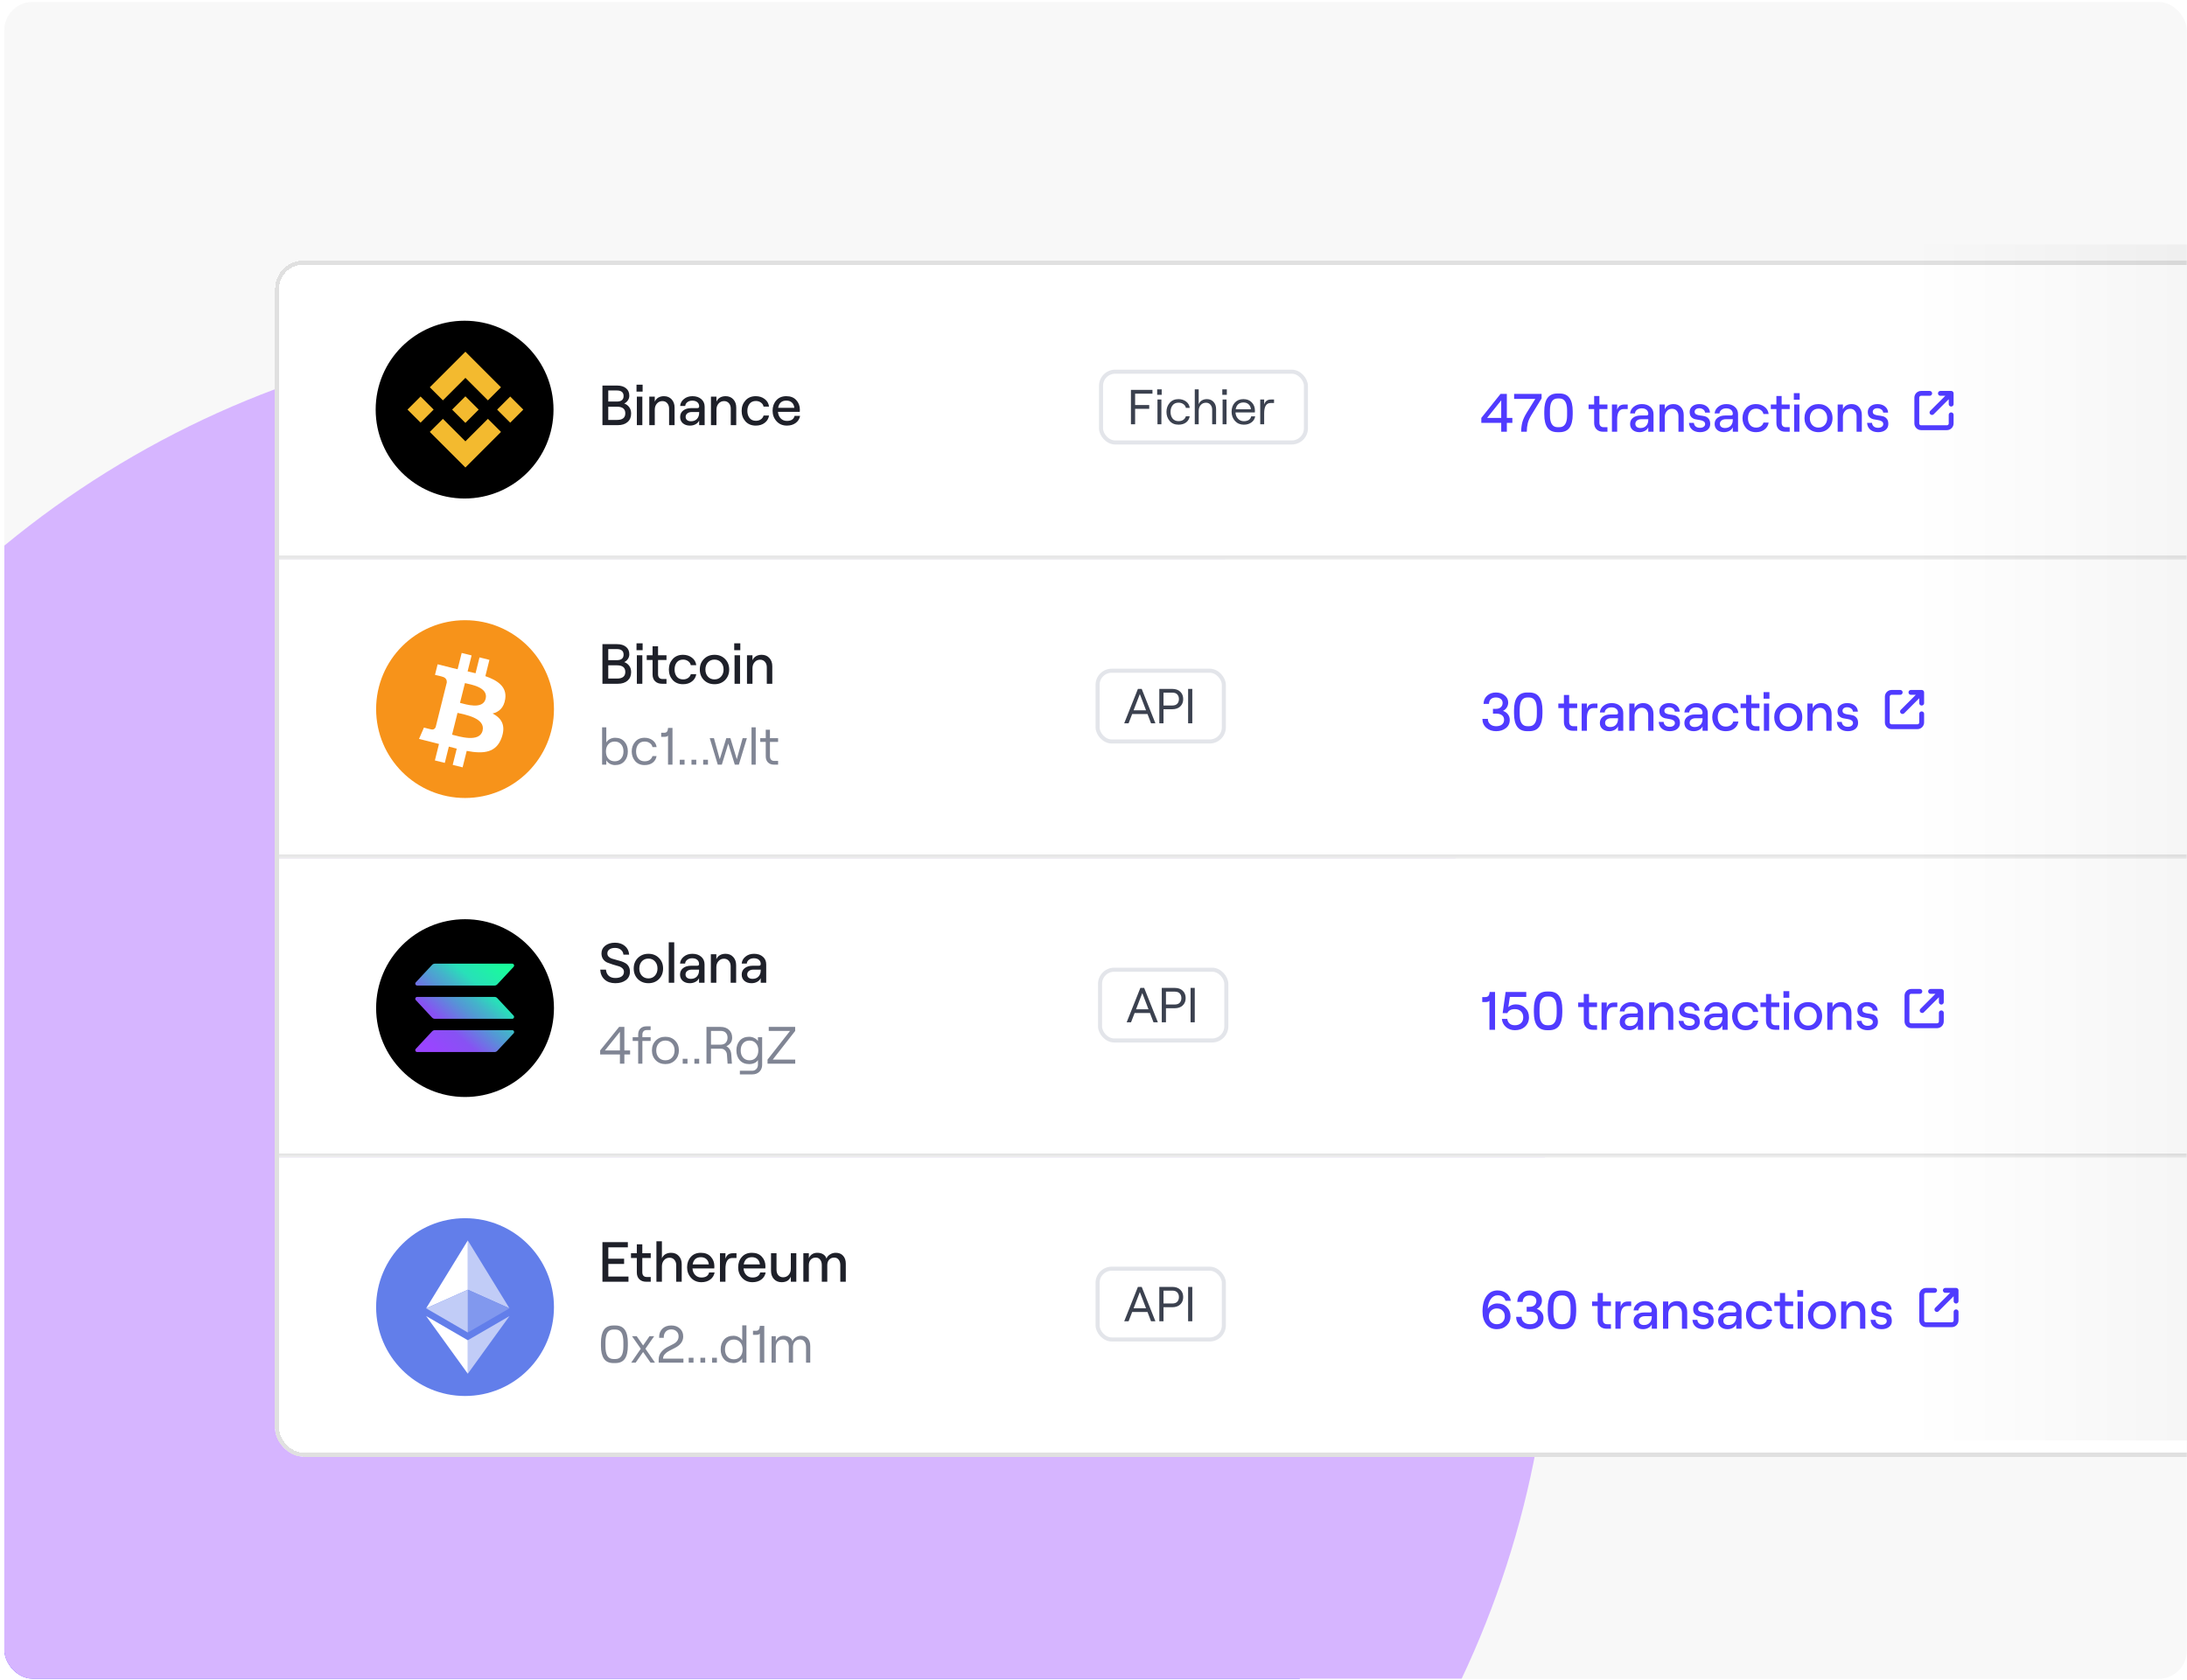 <svg width="445" height="342" viewBox="0 0 445 342" fill="none" xmlns="http://www.w3.org/2000/svg">
<g clip-path="url(#clip0_6616_16022)">
<rect x="0.869" y="0.402" width="444.103" height="341.302" rx="5.757" fill="#F8F8F8"/>
<g filter="url(#filter0_f_6616_16022)">
<circle cx="74.886" cy="374.601" r="192.445" fill="#503BFF"/>
</g>
<g filter="url(#filter1_f_6616_16022)">
<circle cx="123.409" cy="259.46" r="192.445" fill="#D6B5FF"/>
</g>
<g filter="url(#filter2_d_6616_16022)">
<g clip-path="url(#clip1_6616_16022)">
<mask id="path-8-inside-1_6616_16022" fill="white">
<path d="M55.971 49.746H994.345V110.605H55.971V49.746Z"/>
</mask>
<path d="M55.971 49.746H994.345V110.605H55.971V49.746Z" fill="white"/>
<path d="M994.345 109.782H55.971V111.427H994.345V109.782Z" fill="#E0E0E0" mask="url(#path-8-inside-1_6616_16022)"/>
<path d="M122.581 83.242V75.183H125.563C126.331 75.183 126.937 75.367 127.382 75.735C127.828 76.096 128.05 76.603 128.05 77.255C128.05 77.608 127.947 77.93 127.739 78.222C127.54 78.506 127.298 78.71 127.014 78.832C127.436 78.986 127.774 79.235 128.027 79.581C128.288 79.926 128.419 80.36 128.419 80.882C128.419 81.611 128.177 82.187 127.693 82.609C127.21 83.031 126.55 83.242 125.713 83.242H122.581ZM123.767 82.183H125.552C126.672 82.183 127.233 81.734 127.233 80.836C127.233 79.938 126.672 79.489 125.552 79.489H123.767V82.183ZM123.767 78.441H125.506C126.427 78.441 126.887 78.065 126.887 77.313C126.887 76.56 126.423 76.184 125.494 76.184H123.767V78.441ZM129.584 83.242V77.439H130.701V83.242H129.584ZM129.515 76.415V75.01H130.758V76.415H129.515ZM132.114 83.242V77.439H133.23V78.464C133.384 78.103 133.622 77.827 133.944 77.635C134.274 77.443 134.658 77.347 135.096 77.347C135.748 77.347 136.27 77.562 136.662 77.992C137.061 78.422 137.26 78.982 137.26 79.673V83.242H136.143V79.892C136.143 79.431 136.017 79.059 135.763 78.775C135.518 78.491 135.192 78.349 134.785 78.349C134.332 78.349 133.96 78.514 133.668 78.844C133.376 79.174 133.23 79.592 133.23 80.099V83.242H132.114ZM140.386 83.334C139.787 83.334 139.303 83.173 138.935 82.851C138.574 82.528 138.394 82.106 138.394 81.584C138.394 81.031 138.597 80.594 139.004 80.272C139.419 79.942 139.971 79.776 140.662 79.776H141.871C142.132 79.776 142.262 79.661 142.262 79.431C142.262 79.07 142.14 78.786 141.894 78.579C141.648 78.364 141.303 78.257 140.858 78.257C140.459 78.257 140.125 78.36 139.856 78.568C139.587 78.775 139.445 79.032 139.43 79.339H138.394C138.44 78.771 138.697 78.299 139.165 77.923C139.633 77.539 140.213 77.347 140.904 77.347C141.648 77.347 142.247 77.547 142.7 77.946C143.153 78.337 143.379 78.855 143.379 79.5V83.242H142.262V82.298C142.124 82.613 141.882 82.866 141.537 83.058C141.199 83.242 140.816 83.334 140.386 83.334ZM139.511 81.561C139.511 81.83 139.607 82.045 139.798 82.206C139.998 82.367 140.263 82.448 140.593 82.448C141.115 82.448 141.522 82.29 141.813 81.976C142.113 81.661 142.262 81.235 142.262 80.698V80.571H140.766C140.39 80.571 140.086 80.663 139.856 80.847C139.626 81.024 139.511 81.262 139.511 81.561ZM144.662 83.242V77.439H145.779V78.464C145.932 78.103 146.17 77.827 146.493 77.635C146.823 77.443 147.206 77.347 147.644 77.347C148.296 77.347 148.818 77.562 149.21 77.992C149.609 78.422 149.808 78.982 149.808 79.673V83.242H148.692V79.892C148.692 79.431 148.565 79.059 148.312 78.775C148.066 78.491 147.74 78.349 147.333 78.349C146.88 78.349 146.508 78.514 146.216 78.844C145.924 79.174 145.779 79.592 145.779 80.099V83.242H144.662ZM153.784 83.334C152.901 83.334 152.199 83.046 151.677 82.471C151.163 81.887 150.906 81.177 150.906 80.341C150.906 79.504 151.163 78.798 151.677 78.222C152.199 77.639 152.901 77.347 153.784 77.347C154.483 77.347 155.085 77.539 155.592 77.923C156.106 78.307 156.402 78.821 156.478 79.466H155.361C155.308 79.136 155.131 78.863 154.832 78.648C154.54 78.433 154.199 78.326 153.807 78.326C153.247 78.326 152.817 78.514 152.518 78.89C152.218 79.266 152.069 79.75 152.069 80.341C152.069 80.924 152.218 81.408 152.518 81.791C152.825 82.168 153.254 82.356 153.807 82.356C154.199 82.356 154.532 82.26 154.809 82.068C155.093 81.876 155.281 81.615 155.373 81.285H156.478C156.386 81.899 156.095 82.394 155.603 82.77C155.12 83.146 154.513 83.334 153.784 83.334ZM160.115 83.334C159.248 83.334 158.546 83.039 158.008 82.448C157.471 81.857 157.202 81.143 157.202 80.306C157.202 79.462 157.452 78.76 157.951 78.199C158.45 77.631 159.133 77.347 160 77.347C160.86 77.347 161.531 77.612 162.015 78.142C162.506 78.671 162.752 79.324 162.752 80.099C162.752 80.252 162.744 80.398 162.729 80.536H158.296C158.342 81.089 158.53 81.534 158.86 81.872C159.19 82.21 159.609 82.379 160.115 82.379C160.99 82.379 161.512 82.037 161.681 81.354H162.798C162.69 81.953 162.395 82.432 161.911 82.793C161.428 83.154 160.829 83.334 160.115 83.334ZM158.331 79.719H161.624C161.585 79.274 161.424 78.917 161.14 78.648C160.856 78.379 160.476 78.245 160 78.245C159.064 78.245 158.507 78.737 158.331 79.719Z" fill="#1E2029"/>
<path d="M94.532 98.174C104.524 98.174 112.625 90.074 112.625 80.081C112.625 70.089 104.524 61.988 94.532 61.988C84.539 61.988 76.439 70.089 76.439 80.081C76.439 90.074 84.539 98.174 94.532 98.174Z" fill="black"/>
<path d="M94.698 73.619L99.277 78.198L101.94 75.535L94.698 68.293L87.458 75.533L90.121 78.196L94.698 73.619Z" fill="#F3BA2F"/>
<path d="M88.239 80.073L85.576 77.41L82.913 80.073L85.576 82.736L88.239 80.073Z" fill="#F3BA2F"/>
<path d="M94.697 91.862L87.457 84.623L87.453 84.619L90.12 81.959L94.697 86.536L99.276 81.957L101.94 84.619L101.939 84.62L94.697 91.862Z" fill="#F3BA2F"/>
<path d="M103.818 82.741L106.481 80.078L103.818 77.415L101.155 80.078L103.818 82.741Z" fill="#F3BA2F"/>
<path d="M97.398 80.077H97.399L94.697 77.375L92.7 79.372H92.7L92.47 79.602L91.997 80.075L91.993 80.079L91.997 80.082L94.697 82.782L97.399 80.08L97.4 80.079L97.398 80.077Z" fill="#F3BA2F"/>
<rect x="224.032" y="72.364" width="41.691" height="14.402" rx="2.878" stroke="#E3E5EA" stroke-width="0.822"/>
<path d="M230.118 83.066V76.066H234.498V76.836H230.968V79.146H233.838V79.916H230.968V83.066H230.118ZM235.516 83.066V78.026H236.316V83.066H235.516ZM235.456 77.076V75.956H236.376V77.076H235.456ZM239.796 83.146C239.036 83.146 238.436 82.893 237.996 82.386C237.562 81.873 237.346 81.26 237.346 80.546C237.346 79.833 237.562 79.223 237.996 78.716C238.436 78.203 239.036 77.946 239.796 77.946C240.382 77.946 240.892 78.106 241.326 78.426C241.759 78.746 242.012 79.18 242.086 79.726H241.296C241.242 79.42 241.076 79.166 240.796 78.966C240.516 78.766 240.186 78.666 239.806 78.666C239.279 78.666 238.876 78.843 238.596 79.196C238.316 79.55 238.176 80 238.176 80.546C238.176 81.093 238.316 81.543 238.596 81.896C238.882 82.25 239.286 82.426 239.806 82.426C240.186 82.426 240.506 82.34 240.766 82.166C241.026 81.986 241.202 81.743 241.296 81.436H242.076C241.989 81.956 241.746 82.373 241.346 82.686C240.946 82.993 240.429 83.146 239.796 83.146ZM243.105 83.066V75.956H243.905V78.996C244.032 78.656 244.242 78.396 244.535 78.216C244.829 78.036 245.172 77.946 245.565 77.946C246.132 77.946 246.585 78.133 246.925 78.506C247.272 78.88 247.445 79.373 247.445 79.986V83.066H246.645V80.116C246.645 79.683 246.529 79.336 246.295 79.076C246.069 78.81 245.765 78.676 245.385 78.676C244.952 78.676 244.595 78.833 244.315 79.146C244.042 79.46 243.905 79.86 243.905 80.346V83.066H243.105ZM248.768 83.066V78.026H249.568V83.066H248.768ZM248.708 77.076V75.956H249.628V77.076H248.708ZM253.088 83.146C252.354 83.146 251.754 82.893 251.288 82.386C250.828 81.873 250.598 81.25 250.598 80.516C250.598 79.763 250.814 79.146 251.248 78.666C251.688 78.186 252.271 77.946 252.998 77.946C253.718 77.946 254.288 78.17 254.708 78.616C255.134 79.056 255.348 79.62 255.348 80.306C255.348 80.446 255.341 80.563 255.328 80.656H251.388C251.421 81.176 251.594 81.603 251.908 81.936C252.221 82.27 252.614 82.436 253.088 82.436C253.921 82.436 254.421 82.106 254.588 81.446H255.398C255.311 81.966 255.058 82.38 254.638 82.686C254.224 82.993 253.708 83.146 253.088 83.146ZM251.428 80.016H254.528C254.494 79.59 254.341 79.253 254.068 79.006C253.801 78.753 253.444 78.626 252.998 78.626C252.571 78.626 252.221 78.746 251.948 78.986C251.674 79.226 251.501 79.57 251.428 80.016ZM258.535 78.736C257.661 78.736 257.225 79.44 257.225 80.846V83.066H256.425V78.026H257.225V79.046C257.431 78.366 257.888 78.026 258.595 78.026H259.235V78.736H258.535Z" fill="#3B414F"/>
<path d="M305.461 84.586V82.782H301.413V81.77L305.318 76.886H306.605V81.77H307.727V82.782H306.605V84.586H305.461ZM302.59 81.77H305.461V78.195L302.59 81.77ZM309.516 84.586C309.523 83.889 309.604 83.244 309.758 82.65C309.919 82.056 310.227 81.392 310.682 80.659L312.398 77.898H308.086V76.886H313.674V77.799L311.606 81.176C311.232 81.792 310.982 82.357 310.858 82.87C310.733 83.383 310.667 83.955 310.66 84.586H309.516ZM316.916 84.674C315.992 84.674 315.31 84.37 314.87 83.761C314.437 83.145 314.221 82.236 314.221 81.033V80.439C314.221 79.236 314.437 78.331 314.87 77.722C315.31 77.106 315.992 76.798 316.916 76.798H317.312C318.243 76.798 318.925 77.106 319.358 77.722C319.791 78.331 320.007 79.236 320.007 80.439V81.033C320.007 82.236 319.791 83.145 319.358 83.761C318.925 84.37 318.243 84.674 317.312 84.674H316.916ZM315.376 81.253C315.376 82.859 315.904 83.662 316.96 83.662H317.279C318.335 83.662 318.863 82.859 318.863 81.253V80.219C318.863 78.613 318.335 77.81 317.279 77.81H316.96C315.904 77.81 315.376 78.613 315.376 80.219V81.253ZM324.37 77.304H325.437V79.042H327.076V79.966H325.437V82.738C325.437 83.031 325.51 83.259 325.657 83.42C325.811 83.581 326.023 83.662 326.295 83.662H327.076V84.586H326.207C325.642 84.586 325.195 84.425 324.865 84.102C324.535 83.779 324.37 83.336 324.37 82.771V79.966H323.237V79.042H324.37V77.304ZM330.395 79.966C329.5 79.966 329.053 80.67 329.053 82.078V84.586H327.986V79.042H329.053V80.109C329.177 79.735 329.357 79.464 329.592 79.295C329.826 79.126 330.138 79.042 330.527 79.042H331.198V79.966H330.395ZM333.59 84.674C333.018 84.674 332.556 84.52 332.204 84.212C331.859 83.904 331.687 83.501 331.687 83.002C331.687 82.474 331.881 82.056 332.27 81.748C332.666 81.433 333.194 81.275 333.854 81.275H335.009C335.258 81.275 335.383 81.165 335.383 80.945C335.383 80.6 335.266 80.329 335.031 80.131C334.796 79.926 334.466 79.823 334.041 79.823C333.66 79.823 333.341 79.922 333.084 80.12C332.827 80.318 332.692 80.564 332.677 80.857H331.687C331.731 80.314 331.977 79.863 332.424 79.504C332.871 79.137 333.425 78.954 334.085 78.954C334.796 78.954 335.368 79.145 335.801 79.526C336.234 79.9 336.45 80.395 336.45 81.011V84.586H335.383V83.684C335.251 83.985 335.02 84.227 334.69 84.41C334.367 84.586 334.001 84.674 333.59 84.674ZM332.754 82.98C332.754 83.237 332.846 83.442 333.029 83.596C333.22 83.75 333.473 83.827 333.788 83.827C334.287 83.827 334.675 83.677 334.954 83.376C335.24 83.075 335.383 82.668 335.383 82.155V82.034H333.953C333.594 82.034 333.304 82.122 333.084 82.298C332.864 82.467 332.754 82.694 332.754 82.98ZM337.675 84.586V79.042H338.742V80.021C338.889 79.676 339.116 79.412 339.424 79.229C339.739 79.046 340.106 78.954 340.524 78.954C341.147 78.954 341.646 79.159 342.02 79.57C342.401 79.981 342.592 80.516 342.592 81.176V84.586H341.525V81.385C341.525 80.945 341.404 80.589 341.162 80.318C340.927 80.047 340.616 79.911 340.227 79.911C339.794 79.911 339.439 80.069 339.16 80.384C338.881 80.699 338.742 81.099 338.742 81.583V84.586H337.675ZM345.906 84.674C345.254 84.674 344.726 84.505 344.322 84.168C343.919 83.823 343.699 83.361 343.662 82.782H344.663C344.693 83.097 344.817 83.343 345.037 83.519C345.257 83.695 345.547 83.783 345.906 83.783C346.214 83.783 346.464 83.713 346.654 83.574C346.852 83.427 346.951 83.248 346.951 83.035C346.951 82.771 346.841 82.577 346.621 82.452C346.409 82.32 346.148 82.236 345.84 82.199C345.532 82.155 345.224 82.1 344.916 82.034C344.608 81.961 344.344 81.807 344.124 81.572C343.912 81.33 343.805 80.989 343.805 80.549C343.805 80.072 343.989 79.687 344.355 79.394C344.722 79.101 345.195 78.954 345.774 78.954C346.398 78.954 346.907 79.115 347.303 79.438C347.699 79.753 347.912 80.171 347.941 80.692H346.94C346.904 80.399 346.768 80.179 346.533 80.032C346.299 79.878 346.046 79.801 345.774 79.801C345.488 79.801 345.257 79.867 345.081 79.999C344.905 80.131 344.817 80.303 344.817 80.516C344.817 80.765 344.924 80.945 345.136 81.055C345.356 81.165 345.62 81.238 345.928 81.275C346.244 81.304 346.555 81.356 346.863 81.429C347.179 81.502 347.443 81.667 347.655 81.924C347.875 82.181 347.985 82.544 347.985 83.013C347.985 83.519 347.795 83.922 347.413 84.223C347.039 84.524 346.537 84.674 345.906 84.674ZM350.788 84.674C350.216 84.674 349.754 84.52 349.402 84.212C349.057 83.904 348.885 83.501 348.885 83.002C348.885 82.474 349.079 82.056 349.468 81.748C349.864 81.433 350.392 81.275 351.052 81.275H352.207C352.456 81.275 352.581 81.165 352.581 80.945C352.581 80.6 352.464 80.329 352.229 80.131C351.994 79.926 351.664 79.823 351.239 79.823C350.858 79.823 350.539 79.922 350.282 80.12C350.025 80.318 349.89 80.564 349.875 80.857H348.885C348.929 80.314 349.175 79.863 349.622 79.504C350.069 79.137 350.623 78.954 351.283 78.954C351.994 78.954 352.566 79.145 352.999 79.526C353.432 79.9 353.648 80.395 353.648 81.011V84.586H352.581V83.684C352.449 83.985 352.218 84.227 351.888 84.41C351.565 84.586 351.199 84.674 350.788 84.674ZM349.952 82.98C349.952 83.237 350.044 83.442 350.227 83.596C350.418 83.75 350.671 83.827 350.986 83.827C351.485 83.827 351.873 83.677 352.152 83.376C352.438 83.075 352.581 82.668 352.581 82.155V82.034H351.151C350.792 82.034 350.502 82.122 350.282 82.298C350.062 82.467 349.952 82.694 349.952 82.98ZM357.304 84.674C356.461 84.674 355.79 84.399 355.291 83.849C354.8 83.292 354.554 82.613 354.554 81.814C354.554 81.015 354.8 80.34 355.291 79.79C355.79 79.233 356.461 78.954 357.304 78.954C357.972 78.954 358.547 79.137 359.031 79.504C359.523 79.871 359.805 80.362 359.878 80.978H358.811C358.76 80.663 358.591 80.402 358.305 80.197C358.027 79.992 357.7 79.889 357.326 79.889C356.791 79.889 356.38 80.069 356.094 80.428C355.808 80.787 355.665 81.249 355.665 81.814C355.665 82.371 355.808 82.833 356.094 83.2C356.388 83.559 356.798 83.739 357.326 83.739C357.7 83.739 358.019 83.647 358.283 83.464C358.555 83.281 358.734 83.031 358.822 82.716H359.878C359.79 83.303 359.512 83.776 359.042 84.135C358.58 84.494 358.001 84.674 357.304 84.674ZM361.452 77.304H362.519V79.042H364.158V79.966H362.519V82.738C362.519 83.031 362.592 83.259 362.739 83.42C362.893 83.581 363.106 83.662 363.377 83.662H364.158V84.586H363.289C362.724 84.586 362.277 84.425 361.947 84.102C361.617 83.779 361.452 83.336 361.452 82.771V79.966H360.319V79.042H361.452V77.304ZM365.068 84.586V79.042H366.135V84.586H365.068ZM365.002 78.063V76.721H366.19V78.063H365.002ZM372.072 83.871C371.536 84.406 370.854 84.674 370.026 84.674C369.197 84.674 368.511 84.406 367.969 83.871C367.433 83.328 367.166 82.643 367.166 81.814C367.166 80.985 367.433 80.303 367.969 79.768C368.511 79.225 369.197 78.954 370.026 78.954C370.854 78.954 371.536 79.225 372.072 79.768C372.607 80.303 372.875 80.985 372.875 81.814C372.875 82.643 372.607 83.328 372.072 83.871ZM368.739 80.428C368.416 80.787 368.255 81.249 368.255 81.814C368.255 82.379 368.416 82.841 368.739 83.2C369.069 83.559 369.498 83.739 370.026 83.739C370.546 83.739 370.968 83.559 371.291 83.2C371.621 82.841 371.786 82.379 371.786 81.814C371.786 81.249 371.621 80.787 371.291 80.428C370.968 80.069 370.546 79.889 370.026 79.889C369.498 79.889 369.069 80.069 368.739 80.428ZM373.919 84.586V79.042H374.986V80.021C375.133 79.676 375.36 79.412 375.668 79.229C375.984 79.046 376.35 78.954 376.768 78.954C377.392 78.954 377.89 79.159 378.264 79.57C378.646 79.981 378.836 80.516 378.836 81.176V84.586H377.769V81.385C377.769 80.945 377.648 80.589 377.406 80.318C377.172 80.047 376.86 79.911 376.471 79.911C376.039 79.911 375.683 80.069 375.404 80.384C375.126 80.699 374.986 81.099 374.986 81.583V84.586H373.919ZM382.15 84.674C381.498 84.674 380.97 84.505 380.566 84.168C380.163 83.823 379.943 83.361 379.906 82.782H380.907C380.937 83.097 381.061 83.343 381.281 83.519C381.501 83.695 381.791 83.783 382.15 83.783C382.458 83.783 382.708 83.713 382.898 83.574C383.096 83.427 383.195 83.248 383.195 83.035C383.195 82.771 383.085 82.577 382.865 82.452C382.653 82.32 382.392 82.236 382.084 82.199C381.776 82.155 381.468 82.1 381.16 82.034C380.852 81.961 380.588 81.807 380.368 81.572C380.156 81.33 380.049 80.989 380.049 80.549C380.049 80.072 380.233 79.687 380.599 79.394C380.966 79.101 381.439 78.954 382.018 78.954C382.642 78.954 383.151 79.115 383.547 79.438C383.943 79.753 384.156 80.171 384.185 80.692H383.184C383.148 80.399 383.012 80.179 382.777 80.032C382.543 79.878 382.29 79.801 382.018 79.801C381.732 79.801 381.501 79.867 381.325 79.999C381.149 80.131 381.061 80.303 381.061 80.516C381.061 80.765 381.168 80.945 381.38 81.055C381.6 81.165 381.864 81.238 382.172 81.275C382.488 81.304 382.799 81.356 383.107 81.429C383.423 81.502 383.687 81.667 383.899 81.924C384.119 82.181 384.229 82.544 384.229 83.013C384.229 83.519 384.039 83.922 383.657 84.223C383.283 84.524 382.781 84.674 382.15 84.674Z" fill="#503BFF"/>
<path d="M392.643 76.773L390.895 76.773C390.664 76.773 390.441 76.865 390.277 77.029C390.114 77.193 390.021 77.415 390.021 77.647V82.89C390.021 83.122 390.114 83.344 390.277 83.508C390.441 83.672 390.664 83.764 390.895 83.764L396.138 83.764C396.37 83.764 396.592 83.672 396.756 83.508C396.92 83.344 397.012 83.122 397.012 82.89V81.142M393.113 80.672L397.012 76.773M397.012 76.773V78.958M397.012 76.773L394.827 76.773" stroke="#503BFF" stroke-width="0.987" stroke-linecap="round" stroke-linejoin="round"/>
<mask id="path-23-inside-2_6616_16022" fill="white">
<path d="M55.971 110.605H994.345V171.464H55.971V110.605Z"/>
</mask>
<path d="M55.971 110.605H994.345V171.464H55.971V110.605Z" fill="white"/>
<path d="M994.345 170.642H55.971V172.287H994.345V170.642Z" fill="#E0E0E0" mask="url(#path-23-inside-2_6616_16022)"/>
<path d="M122.581 135.879V127.819H125.563C126.331 127.819 126.937 128.003 127.382 128.372C127.828 128.733 128.05 129.239 128.05 129.892C128.05 130.245 127.947 130.567 127.739 130.859C127.54 131.143 127.298 131.346 127.014 131.469C127.436 131.623 127.774 131.872 128.027 132.218C128.288 132.563 128.419 132.997 128.419 133.519C128.419 134.248 128.177 134.823 127.693 135.246C127.21 135.668 126.55 135.879 125.713 135.879H122.581ZM123.767 134.82H125.552C126.672 134.82 127.233 134.371 127.233 133.473C127.233 132.574 126.672 132.125 125.552 132.125H123.767V134.82ZM123.767 131.078H125.506C126.427 131.078 126.887 130.702 126.887 129.949C126.887 129.197 126.423 128.821 125.494 128.821H123.767V131.078ZM129.584 135.879V130.076H130.701V135.879H129.584ZM129.515 129.051V127.647H130.758V129.051H129.515ZM132.781 128.257H133.898V130.076H135.614V131.043H133.898V133.945C133.898 134.252 133.975 134.49 134.128 134.658C134.29 134.827 134.512 134.912 134.796 134.912H135.614V135.879H134.704C134.113 135.879 133.645 135.71 133.3 135.372C132.954 135.035 132.781 134.57 132.781 133.979V131.043H131.595V130.076H132.781V128.257ZM138.976 135.971C138.093 135.971 137.391 135.683 136.869 135.107C136.354 134.524 136.097 133.814 136.097 132.977C136.097 132.141 136.354 131.435 136.869 130.859C137.391 130.276 138.093 129.984 138.976 129.984C139.674 129.984 140.277 130.176 140.783 130.56C141.298 130.943 141.593 131.458 141.67 132.102H140.553C140.499 131.772 140.323 131.5 140.024 131.285C139.732 131.07 139.39 130.963 138.999 130.963C138.438 130.963 138.009 131.151 137.709 131.527C137.41 131.903 137.26 132.386 137.26 132.977C137.26 133.561 137.41 134.044 137.709 134.428C138.016 134.804 138.446 134.992 138.999 134.992C139.39 134.992 139.724 134.896 140.001 134.704C140.285 134.513 140.473 134.252 140.565 133.922H141.67C141.578 134.536 141.286 135.031 140.795 135.407C140.311 135.783 139.705 135.971 138.976 135.971ZM147.529 135.131C146.969 135.691 146.255 135.971 145.388 135.971C144.52 135.971 143.802 135.691 143.234 135.131C142.674 134.562 142.394 133.845 142.394 132.977C142.394 132.11 142.674 131.396 143.234 130.836C143.802 130.268 144.52 129.984 145.388 129.984C146.255 129.984 146.969 130.268 147.529 130.836C148.089 131.396 148.37 132.11 148.37 132.977C148.37 133.845 148.089 134.562 147.529 135.131ZM144.04 131.527C143.703 131.903 143.534 132.386 143.534 132.977C143.534 133.568 143.703 134.052 144.04 134.428C144.386 134.804 144.835 134.992 145.388 134.992C145.933 134.992 146.374 134.804 146.712 134.428C147.057 134.052 147.23 133.568 147.23 132.977C147.23 132.386 147.057 131.903 146.712 131.527C146.374 131.151 145.933 130.963 145.388 130.963C144.835 130.963 144.386 131.151 144.04 131.527ZM149.463 135.879V130.076H150.58V135.879H149.463ZM149.394 129.051V127.647H150.637V129.051H149.394ZM151.993 135.879V130.076H153.11V131.101C153.263 130.74 153.501 130.464 153.824 130.272C154.154 130.08 154.537 129.984 154.975 129.984C155.627 129.984 156.149 130.199 156.541 130.629C156.94 131.058 157.14 131.619 157.14 132.31V135.879H156.023V132.528C156.023 132.068 155.896 131.696 155.643 131.412C155.397 131.128 155.071 130.986 154.664 130.986C154.211 130.986 153.839 131.151 153.547 131.481C153.256 131.811 153.11 132.229 153.11 132.736V135.879H151.993Z" fill="#1E2029"/>
<path d="M125.153 152.429C124.775 152.429 124.422 152.34 124.094 152.162C123.774 151.984 123.531 151.749 123.367 151.456V152.344H122.512V144.742H123.367V147.832C123.531 147.54 123.774 147.308 124.094 147.137C124.422 146.959 124.775 146.87 125.153 146.87C125.965 146.87 126.6 147.13 127.056 147.65C127.519 148.171 127.751 148.837 127.751 149.65C127.751 150.462 127.519 151.128 127.056 151.649C126.6 152.169 125.965 152.429 125.153 152.429ZM123.774 148.195C123.453 148.559 123.293 149.044 123.293 149.65C123.293 150.255 123.453 150.744 123.774 151.114C124.102 151.478 124.536 151.66 125.078 151.66C125.62 151.66 126.051 151.478 126.372 151.114C126.7 150.744 126.863 150.255 126.863 149.65C126.863 149.044 126.7 148.559 126.372 148.195C126.051 147.825 125.62 147.64 125.078 147.64C124.536 147.64 124.102 147.825 123.774 148.195ZM131.158 152.429C130.345 152.429 129.704 152.158 129.234 151.617C128.77 151.068 128.539 150.412 128.539 149.65C128.539 148.887 128.77 148.235 129.234 147.693C129.704 147.144 130.345 146.87 131.158 146.87C131.785 146.87 132.33 147.041 132.794 147.383C133.257 147.725 133.528 148.188 133.606 148.773H132.762C132.705 148.445 132.526 148.174 132.227 147.96C131.928 147.746 131.575 147.64 131.169 147.64C130.606 147.64 130.174 147.828 129.875 148.206C129.576 148.584 129.426 149.065 129.426 149.65C129.426 150.234 129.576 150.715 129.875 151.093C130.181 151.471 130.613 151.66 131.169 151.66C131.575 151.66 131.917 151.567 132.195 151.382C132.473 151.189 132.662 150.929 132.762 150.601H133.596C133.503 151.157 133.243 151.602 132.815 151.937C132.387 152.265 131.835 152.429 131.158 152.429ZM136.835 144.86V152.344H135.926V146.421C135.812 146.592 135.587 146.677 135.252 146.677H134.536V145.854H135.146C135.395 145.854 135.58 145.783 135.701 145.64C135.83 145.498 135.908 145.238 135.937 144.86H136.835ZM138.318 151.349H139.291V152.344H138.318V151.349ZM140.699 151.349H141.672V152.344H140.699V151.349ZM143.079 151.349H144.052V152.344H143.079V151.349ZM146.05 152.344L144.414 146.955H145.27L146.456 151.232L147.782 146.955H148.616L149.92 151.232L151.107 146.955H151.973L150.337 152.344H149.514L148.188 148.057L146.873 152.344H146.05ZM152.916 152.344V144.742H153.771V152.344H152.916ZM155.81 145.234H156.665V146.955H158.323V147.714H156.665V150.633C156.665 150.932 156.744 151.168 156.901 151.339C157.057 151.503 157.268 151.585 157.531 151.585H158.323V152.344H157.499C156.986 152.344 156.576 152.194 156.27 151.895C155.963 151.588 155.81 151.175 155.81 150.655V147.714H154.688V146.955H155.81V145.234Z" fill="#808594"/>
<path d="M94.624 159.128C104.617 159.128 112.717 151.027 112.717 141.035C112.717 131.042 104.617 122.941 94.624 122.941C84.632 122.941 76.531 131.042 76.531 141.035C76.531 151.027 84.632 159.128 94.624 159.128Z" fill="#F7931A"/>
<path d="M102.802 138.969C103.168 136.522 101.305 135.207 98.758 134.33L99.585 131.016L97.567 130.514L96.763 133.74C96.233 133.608 95.688 133.483 95.147 133.36L95.957 130.112L93.941 129.609L93.115 132.922C92.676 132.822 92.245 132.723 91.826 132.619L91.829 132.609L89.047 131.914L88.51 134.069C88.51 134.069 90.007 134.412 89.975 134.433C90.792 134.637 90.94 135.178 90.915 135.606L89.974 139.381C90.031 139.396 90.103 139.416 90.184 139.448C90.117 139.432 90.045 139.413 89.971 139.396L88.652 144.684C88.552 144.932 88.298 145.304 87.727 145.163C87.747 145.192 86.261 144.797 86.261 144.797L85.26 147.106L87.885 147.761C88.373 147.883 88.852 148.011 89.323 148.132L88.488 151.483L90.503 151.986L91.329 148.67C91.88 148.819 92.414 148.957 92.937 149.087L92.113 152.388L94.13 152.89L94.965 149.545C98.405 150.196 100.991 149.933 102.08 146.822C102.957 144.317 102.036 142.873 100.226 141.93C101.544 141.626 102.537 140.76 102.802 138.969ZM98.193 145.431C97.57 147.936 93.352 146.582 91.985 146.243L93.093 141.802C94.46 142.144 98.845 142.819 98.193 145.431ZM98.817 138.933C98.248 141.211 94.738 140.053 93.599 139.77L94.604 135.742C95.742 136.026 99.409 136.556 98.817 138.933Z" fill="white"/>
<rect x="223.332" y="133.224" width="25.691" height="14.402" rx="2.878" stroke="#E3E5EA" stroke-width="0.822"/>
<path d="M231.928 137.976L230.658 141.276H233.188L231.928 137.976ZM228.748 143.926L231.538 136.926H232.308L235.098 143.926H234.208L233.488 142.036H230.368L229.638 143.926H228.748ZM235.892 143.926V136.926H238.522C239.209 136.926 239.752 137.116 240.152 137.496C240.552 137.876 240.752 138.376 240.752 138.996C240.752 139.616 240.552 140.116 240.152 140.496C239.752 140.876 239.209 141.066 238.522 141.066H236.742V143.926H235.892ZM236.742 140.306H238.522C238.989 140.306 239.332 140.182 239.552 139.936C239.772 139.689 239.882 139.376 239.882 138.996C239.882 138.616 239.772 138.302 239.552 138.056C239.332 137.809 238.989 137.686 238.522 137.686H236.742V140.306ZM241.752 143.926V136.926H242.602V143.926H241.752Z" fill="#3B414F"/>
<path d="M304.427 145.533C303.627 145.533 302.96 145.302 302.425 144.84C301.897 144.378 301.633 143.773 301.633 143.025H302.744C302.744 143.48 302.901 143.843 303.217 144.114C303.539 144.386 303.943 144.521 304.427 144.521C304.925 144.521 305.318 144.408 305.604 144.18C305.897 143.946 306.044 143.627 306.044 143.223C306.044 142.82 305.901 142.508 305.615 142.288C305.329 142.068 304.933 141.958 304.427 141.958H303.778V140.979H304.416C304.819 140.979 305.142 140.869 305.384 140.649C305.626 140.422 305.747 140.132 305.747 139.78C305.747 139.436 305.618 139.164 305.362 138.966C305.112 138.768 304.775 138.669 304.35 138.669C303.939 138.669 303.609 138.783 303.36 139.01C303.118 139.23 302.986 139.553 302.964 139.978H301.864C301.886 139.274 302.131 138.713 302.601 138.295C303.077 137.87 303.668 137.657 304.372 137.657C305.098 137.657 305.695 137.852 306.165 138.24C306.641 138.629 306.88 139.117 306.88 139.703C306.88 140.077 306.781 140.418 306.583 140.726C306.385 141.027 306.132 141.251 305.824 141.397C306.234 141.537 306.564 141.768 306.814 142.09C307.07 142.413 307.199 142.794 307.199 143.234C307.199 143.946 306.931 144.507 306.396 144.917C305.86 145.328 305.204 145.533 304.427 145.533ZM310.761 145.533C309.837 145.533 309.155 145.229 308.715 144.62C308.282 144.004 308.066 143.095 308.066 141.892V141.298C308.066 140.096 308.282 139.19 308.715 138.581C309.155 137.965 309.837 137.657 310.761 137.657H311.157C312.088 137.657 312.77 137.965 313.203 138.581C313.635 139.19 313.852 140.096 313.852 141.298V141.892C313.852 143.095 313.635 144.004 313.203 144.62C312.77 145.229 312.088 145.533 311.157 145.533H310.761ZM309.221 142.112C309.221 143.718 309.749 144.521 310.805 144.521H311.124C312.18 144.521 312.708 143.718 312.708 142.112V141.078C312.708 139.472 312.18 138.669 311.124 138.669H310.805C309.749 138.669 309.221 139.472 309.221 141.078V142.112ZM318.215 138.163H319.282V139.901H320.921V140.825H319.282V143.597C319.282 143.891 319.355 144.118 319.502 144.279C319.656 144.441 319.868 144.521 320.14 144.521H320.921V145.445H320.052C319.487 145.445 319.04 145.284 318.71 144.961C318.38 144.639 318.215 144.195 318.215 143.63V140.825H317.082V139.901H318.215V138.163ZM324.239 140.825C323.345 140.825 322.897 141.529 322.897 142.937V145.445H321.83V139.901H322.897V140.968C323.022 140.594 323.202 140.323 323.436 140.154C323.671 139.986 323.983 139.901 324.371 139.901H325.042V140.825H324.239ZM327.435 145.533C326.863 145.533 326.401 145.379 326.049 145.071C325.704 144.763 325.532 144.36 325.532 143.861C325.532 143.333 325.726 142.915 326.115 142.607C326.511 142.292 327.039 142.134 327.699 142.134H328.854C329.103 142.134 329.228 142.024 329.228 141.804C329.228 141.46 329.11 141.188 328.876 140.99C328.641 140.785 328.311 140.682 327.886 140.682C327.504 140.682 327.185 140.781 326.929 140.979C326.672 141.177 326.536 141.423 326.522 141.716H325.532C325.576 141.174 325.821 140.723 326.269 140.363C326.716 139.997 327.27 139.813 327.93 139.813C328.641 139.813 329.213 140.004 329.646 140.385C330.078 140.759 330.295 141.254 330.295 141.87V145.445H329.228V144.543C329.096 144.844 328.865 145.086 328.535 145.269C328.212 145.445 327.845 145.533 327.435 145.533ZM326.599 143.839C326.599 144.096 326.69 144.301 326.874 144.455C327.064 144.609 327.317 144.686 327.633 144.686C328.131 144.686 328.52 144.536 328.799 144.235C329.085 143.935 329.228 143.528 329.228 143.014V142.893H327.798C327.438 142.893 327.149 142.981 326.929 143.157C326.709 143.326 326.599 143.553 326.599 143.839ZM331.52 145.445V139.901H332.587V140.88C332.734 140.536 332.961 140.272 333.269 140.088C333.584 139.905 333.951 139.813 334.369 139.813C334.992 139.813 335.491 140.019 335.865 140.429C336.246 140.84 336.437 141.375 336.437 142.035V145.445H335.37V142.244C335.37 141.804 335.249 141.449 335.007 141.177C334.772 140.906 334.461 140.77 334.072 140.77C333.639 140.77 333.284 140.928 333.005 141.243C332.726 141.559 332.587 141.958 332.587 142.442V145.445H331.52ZM339.751 145.533C339.098 145.533 338.57 145.365 338.167 145.027C337.764 144.683 337.544 144.221 337.507 143.641H338.508C338.537 143.957 338.662 144.202 338.882 144.378C339.102 144.554 339.392 144.642 339.751 144.642C340.059 144.642 340.308 144.573 340.499 144.433C340.697 144.287 340.796 144.107 340.796 143.894C340.796 143.63 340.686 143.436 340.466 143.311C340.253 143.179 339.993 143.095 339.685 143.058C339.377 143.014 339.069 142.959 338.761 142.893C338.453 142.82 338.189 142.666 337.969 142.431C337.756 142.189 337.65 141.848 337.65 141.408C337.65 140.932 337.833 140.547 338.2 140.253C338.567 139.96 339.04 139.813 339.619 139.813C340.242 139.813 340.752 139.975 341.148 140.297C341.544 140.613 341.757 141.031 341.786 141.551H340.785C340.748 141.258 340.613 141.038 340.378 140.891C340.143 140.737 339.89 140.66 339.619 140.66C339.333 140.66 339.102 140.726 338.926 140.858C338.75 140.99 338.662 141.163 338.662 141.375C338.662 141.625 338.768 141.804 338.981 141.914C339.201 142.024 339.465 142.098 339.773 142.134C340.088 142.164 340.4 142.215 340.708 142.288C341.023 142.362 341.287 142.527 341.5 142.783C341.72 143.04 341.83 143.403 341.83 143.872C341.83 144.378 341.639 144.782 341.258 145.082C340.884 145.383 340.382 145.533 339.751 145.533ZM344.633 145.533C344.061 145.533 343.599 145.379 343.247 145.071C342.902 144.763 342.73 144.36 342.73 143.861C342.73 143.333 342.924 142.915 343.313 142.607C343.709 142.292 344.237 142.134 344.897 142.134H346.052C346.301 142.134 346.426 142.024 346.426 141.804C346.426 141.46 346.309 141.188 346.074 140.99C345.839 140.785 345.509 140.682 345.084 140.682C344.703 140.682 344.384 140.781 344.127 140.979C343.87 141.177 343.735 141.423 343.72 141.716H342.73C342.774 141.174 343.02 140.723 343.467 140.363C343.914 139.997 344.468 139.813 345.128 139.813C345.839 139.813 346.411 140.004 346.844 140.385C347.277 140.759 347.493 141.254 347.493 141.87V145.445H346.426V144.543C346.294 144.844 346.063 145.086 345.733 145.269C345.41 145.445 345.044 145.533 344.633 145.533ZM343.797 143.839C343.797 144.096 343.889 144.301 344.072 144.455C344.263 144.609 344.516 144.686 344.831 144.686C345.33 144.686 345.718 144.536 345.997 144.235C346.283 143.935 346.426 143.528 346.426 143.014V142.893H344.996C344.637 142.893 344.347 142.981 344.127 143.157C343.907 143.326 343.797 143.553 343.797 143.839ZM351.149 145.533C350.306 145.533 349.635 145.258 349.136 144.708C348.645 144.151 348.399 143.473 348.399 142.673C348.399 141.874 348.645 141.199 349.136 140.649C349.635 140.092 350.306 139.813 351.149 139.813C351.816 139.813 352.392 139.997 352.876 140.363C353.367 140.73 353.65 141.221 353.723 141.837H352.656C352.605 141.522 352.436 141.262 352.15 141.056C351.871 140.851 351.545 140.748 351.171 140.748C350.636 140.748 350.225 140.928 349.939 141.287C349.653 141.647 349.51 142.109 349.51 142.673C349.51 143.231 349.653 143.693 349.939 144.059C350.232 144.419 350.643 144.598 351.171 144.598C351.545 144.598 351.864 144.507 352.128 144.323C352.399 144.14 352.579 143.891 352.667 143.575H353.723C353.635 144.162 353.356 144.635 352.887 144.994C352.425 145.354 351.846 145.533 351.149 145.533ZM355.297 138.163H356.364V139.901H358.003V140.825H356.364V143.597C356.364 143.891 356.437 144.118 356.584 144.279C356.738 144.441 356.95 144.521 357.222 144.521H358.003V145.445H357.134C356.569 145.445 356.122 145.284 355.792 144.961C355.462 144.639 355.297 144.195 355.297 143.63V140.825H354.164V139.901H355.297V138.163ZM358.912 145.445V139.901H359.979V145.445H358.912ZM358.846 138.922V137.58H360.034V138.922H358.846ZM365.916 144.73C365.381 145.266 364.699 145.533 363.87 145.533C363.042 145.533 362.356 145.266 361.813 144.73C361.278 144.188 361.01 143.502 361.01 142.673C361.01 141.845 361.278 141.163 361.813 140.627C362.356 140.085 363.042 139.813 363.87 139.813C364.699 139.813 365.381 140.085 365.916 140.627C366.452 141.163 366.719 141.845 366.719 142.673C366.719 143.502 366.452 144.188 365.916 144.73ZM362.583 141.287C362.261 141.647 362.099 142.109 362.099 142.673C362.099 143.238 362.261 143.7 362.583 144.059C362.913 144.419 363.342 144.598 363.87 144.598C364.391 144.598 364.813 144.419 365.135 144.059C365.465 143.7 365.63 143.238 365.63 142.673C365.63 142.109 365.465 141.647 365.135 141.287C364.813 140.928 364.391 140.748 363.87 140.748C363.342 140.748 362.913 140.928 362.583 141.287ZM367.764 145.445V139.901H368.831V140.88C368.978 140.536 369.205 140.272 369.513 140.088C369.828 139.905 370.195 139.813 370.613 139.813C371.236 139.813 371.735 140.019 372.109 140.429C372.49 140.84 372.681 141.375 372.681 142.035V145.445H371.614V142.244C371.614 141.804 371.493 141.449 371.251 141.177C371.016 140.906 370.705 140.77 370.316 140.77C369.883 140.77 369.528 140.928 369.249 141.243C368.97 141.559 368.831 141.958 368.831 142.442V145.445H367.764ZM375.995 145.533C375.343 145.533 374.815 145.365 374.411 145.027C374.008 144.683 373.788 144.221 373.751 143.641H374.752C374.782 143.957 374.906 144.202 375.126 144.378C375.346 144.554 375.636 144.642 375.995 144.642C376.303 144.642 376.553 144.573 376.743 144.433C376.941 144.287 377.04 144.107 377.04 143.894C377.04 143.63 376.93 143.436 376.71 143.311C376.498 143.179 376.237 143.095 375.929 143.058C375.621 143.014 375.313 142.959 375.005 142.893C374.697 142.82 374.433 142.666 374.213 142.431C374.001 142.189 373.894 141.848 373.894 141.408C373.894 140.932 374.078 140.547 374.444 140.253C374.811 139.96 375.284 139.813 375.863 139.813C376.487 139.813 376.996 139.975 377.392 140.297C377.788 140.613 378.001 141.031 378.03 141.551H377.029C376.993 141.258 376.857 141.038 376.622 140.891C376.388 140.737 376.135 140.66 375.863 140.66C375.577 140.66 375.346 140.726 375.17 140.858C374.994 140.99 374.906 141.163 374.906 141.375C374.906 141.625 375.013 141.804 375.225 141.914C375.445 142.024 375.709 142.098 376.017 142.134C376.333 142.164 376.644 142.215 376.952 142.288C377.268 142.362 377.532 142.527 377.744 142.783C377.964 143.04 378.074 143.403 378.074 143.872C378.074 144.378 377.884 144.782 377.502 145.082C377.128 145.383 376.626 145.533 375.995 145.533Z" fill="#503BFF"/>
<path d="M386.643 137.633H384.895C384.664 137.633 384.441 137.725 384.277 137.889C384.114 138.053 384.021 138.275 384.021 138.507V143.75C384.021 143.981 384.114 144.204 384.277 144.367C384.441 144.531 384.664 144.623 384.895 144.623L390.138 144.623C390.37 144.623 390.592 144.531 390.756 144.367C390.92 144.204 391.012 143.981 391.012 143.75V142.002M387.113 141.531L391.012 137.633M391.012 137.633V139.817M391.012 137.633H388.827" stroke="#503BFF" stroke-width="0.987" stroke-linecap="round" stroke-linejoin="round"/>
<mask id="path-37-inside-3_6616_16022" fill="white">
<path d="M55.971 171.465H994.345V232.323H55.971V171.465Z"/>
</mask>
<path d="M55.971 171.465H994.345V232.323H55.971V171.465Z" fill="white"/>
<path d="M994.345 231.501H55.971V233.146H994.345V231.501Z" fill="#E0E0E0" mask="url(#path-37-inside-3_6616_16022)"/>
<path d="M126.136 213.203V211.332H122.116V210.509L125.976 205.719H127.045V210.509H128.211V211.332H127.045V213.203H126.136ZM123.089 210.509H126.136V206.724L123.089 210.509ZM129.854 213.203V208.574H128.732V207.815H129.854V207.269C129.854 206.756 130.004 206.35 130.303 206.051C130.61 205.751 131.02 205.602 131.533 205.602H132.388V206.361H131.576C131.312 206.361 131.102 206.443 130.945 206.607C130.788 206.77 130.71 206.995 130.71 207.28V207.815H132.388V208.574H130.71V213.203H129.854ZM137.356 212.508C136.843 213.028 136.188 213.289 135.389 213.289C134.591 213.289 133.935 213.028 133.422 212.508C132.909 211.981 132.652 211.314 132.652 210.509C132.652 209.696 132.909 209.03 133.422 208.51C133.935 207.989 134.591 207.729 135.389 207.729C136.195 207.729 136.854 207.989 137.367 208.51C137.88 209.03 138.137 209.696 138.137 210.509C138.137 211.314 137.877 211.981 137.356 212.508ZM134.042 209.066C133.7 209.436 133.529 209.917 133.529 210.509C133.529 211.1 133.7 211.585 134.042 211.963C134.391 212.334 134.84 212.519 135.389 212.519C135.945 212.519 136.394 212.334 136.736 211.963C137.086 211.585 137.26 211.1 137.26 210.509C137.26 209.917 137.086 209.436 136.736 209.066C136.394 208.688 135.945 208.499 135.389 208.499C134.84 208.499 134.391 208.688 134.042 209.066ZM138.914 212.209H139.886V213.203H138.914V212.209ZM141.294 212.209H142.267V213.203H141.294V212.209ZM143.749 213.203V205.719H146.593C147.327 205.719 147.908 205.922 148.336 206.329C148.764 206.728 148.977 207.255 148.977 207.911C148.977 208.702 148.585 209.283 147.801 209.654C148.407 209.981 148.739 210.545 148.796 211.343L148.924 213.203H148.047L147.919 211.396C147.898 211.033 147.773 210.737 147.545 210.509C147.324 210.274 147.042 210.156 146.7 210.156H144.669V213.203H143.749ZM144.669 209.333H146.593C147.085 209.333 147.449 209.197 147.684 208.927C147.919 208.656 148.037 208.317 148.037 207.911C148.037 207.505 147.919 207.173 147.684 206.917C147.449 206.66 147.085 206.532 146.593 206.532H144.669V209.333ZM150.544 215.384V214.646H153.036C153.385 214.646 153.67 214.529 153.891 214.294C154.112 214.058 154.222 213.763 154.222 213.406V212.455C154.094 212.704 153.866 212.907 153.538 213.064C153.21 213.214 152.843 213.289 152.437 213.289C151.624 213.289 150.986 213.028 150.523 212.508C150.067 211.988 149.839 211.321 149.839 210.509C149.839 209.696 150.067 209.03 150.523 208.51C150.986 207.989 151.624 207.729 152.437 207.729C152.8 207.729 153.146 207.811 153.474 207.975C153.809 208.139 154.058 208.349 154.222 208.606V207.815H155.078V213.438C155.078 214.009 154.892 214.475 154.522 214.839C154.151 215.202 153.673 215.384 153.089 215.384H150.544ZM151.207 209.044C150.879 209.408 150.716 209.896 150.716 210.509C150.716 211.122 150.879 211.61 151.207 211.974C151.535 212.337 151.97 212.519 152.512 212.519C153.053 212.519 153.485 212.337 153.805 211.974C154.133 211.603 154.297 211.115 154.297 210.509C154.297 209.903 154.133 209.418 153.805 209.055C153.485 208.684 153.053 208.499 152.512 208.499C151.97 208.499 151.535 208.681 151.207 209.044ZM156.174 213.203V212.38L160.75 206.542H156.42V205.719H161.798V206.542L157.233 212.38H161.809V213.203H156.174Z" fill="#808594"/>
<path d="M94.624 219.987C104.617 219.987 112.717 211.886 112.717 201.894C112.717 191.901 104.617 183.801 94.624 183.801C84.632 183.801 76.531 191.901 76.531 201.894C76.531 211.886 84.632 219.987 94.624 219.987Z" fill="black"/>
<path d="M104.508 207.032L101.187 210.592C101.115 210.67 101.028 210.731 100.932 210.774C100.835 210.816 100.731 210.838 100.625 210.838H84.884C84.809 210.838 84.735 210.816 84.672 210.775C84.61 210.733 84.56 210.675 84.53 210.606C84.5 210.537 84.491 210.461 84.504 210.387C84.516 210.313 84.55 210.244 84.601 210.189L87.918 206.629C87.99 206.551 88.077 206.49 88.173 206.448C88.27 206.405 88.374 206.383 88.48 206.383H104.221C104.297 206.382 104.372 206.403 104.435 206.443C104.499 206.484 104.55 206.543 104.58 206.612C104.611 206.681 104.621 206.758 104.608 206.833C104.595 206.908 104.56 206.977 104.508 207.032ZM101.187 199.86C101.115 199.783 101.028 199.722 100.931 199.679C100.835 199.637 100.731 199.615 100.625 199.615H84.884C84.809 199.615 84.735 199.637 84.672 199.678C84.61 199.719 84.56 199.777 84.53 199.846C84.5 199.915 84.491 199.991 84.504 200.065C84.516 200.139 84.55 200.208 84.601 200.263L87.918 203.825C87.99 203.902 88.077 203.964 88.174 204.006C88.27 204.048 88.374 204.07 88.48 204.071H104.221C104.296 204.07 104.369 204.048 104.432 204.007C104.494 203.966 104.544 203.907 104.573 203.838C104.603 203.77 104.612 203.694 104.6 203.62C104.587 203.546 104.553 203.477 104.502 203.422L101.187 199.86ZM84.884 197.302H100.625C100.731 197.302 100.835 197.28 100.932 197.238C101.028 197.196 101.115 197.134 101.187 197.057L104.508 193.496C104.547 193.455 104.576 193.406 104.594 193.352C104.612 193.298 104.617 193.241 104.61 193.185C104.603 193.129 104.584 193.075 104.554 193.027C104.524 192.979 104.483 192.938 104.435 192.908C104.371 192.867 104.297 192.846 104.221 192.848H88.48C88.374 192.848 88.27 192.87 88.173 192.912C88.077 192.954 87.99 193.016 87.918 193.093L84.601 196.654C84.55 196.709 84.516 196.778 84.504 196.852C84.491 196.926 84.5 197.002 84.53 197.071C84.56 197.139 84.61 197.198 84.672 197.239C84.735 197.28 84.809 197.302 84.884 197.302Z" fill="url(#paint0_linear_6616_16022)"/>
<rect x="223.832" y="194.079" width="25.691" height="14.402" rx="2.878" stroke="#E3E5EA" stroke-width="0.822"/>
<path d="M232.428 198.831L231.158 202.131H233.688L232.428 198.831ZM229.248 204.781L232.038 197.781H232.808L235.598 204.781H234.708L233.988 202.891H230.868L230.138 204.781H229.248ZM236.392 204.781V197.781H239.022C239.709 197.781 240.252 197.971 240.652 198.351C241.052 198.731 241.252 199.231 241.252 199.851C241.252 200.471 241.052 200.971 240.652 201.351C240.252 201.731 239.709 201.921 239.022 201.921H237.242V204.781H236.392ZM237.242 201.161H239.022C239.489 201.161 239.832 201.038 240.052 200.791C240.272 200.545 240.382 200.231 240.382 199.851C240.382 199.471 240.272 199.158 240.052 198.911C239.832 198.665 239.489 198.541 239.022 198.541H237.242V201.161ZM242.252 204.781V197.781H243.102V204.781H242.252Z" fill="#3B414F"/>
<path d="M304.207 198.605V206.305H303.063V200.387C302.938 200.57 302.678 200.662 302.282 200.662H301.6V199.65H302.194C302.48 199.65 302.692 199.576 302.832 199.43C302.978 199.276 303.07 199.001 303.107 198.605H304.207ZM308.248 206.393C307.53 206.393 306.921 206.176 306.422 205.744C305.931 205.311 305.656 204.761 305.597 204.094H306.697C306.749 204.504 306.91 204.823 307.181 205.051C307.453 205.271 307.805 205.381 308.237 205.381C308.758 205.381 309.172 205.238 309.48 204.952C309.788 204.658 309.942 204.262 309.942 203.764C309.942 203.265 309.788 202.865 309.48 202.565C309.172 202.257 308.762 202.103 308.248 202.103C307.464 202.103 306.95 202.374 306.708 202.917H305.751L306.356 198.605H310.558V199.617H307.214L306.906 201.696C307.317 201.322 307.823 201.135 308.424 201.135C309.209 201.135 309.851 201.384 310.349 201.883C310.855 202.374 311.108 203.001 311.108 203.764C311.108 204.541 310.841 205.175 310.305 205.667C309.77 206.151 309.084 206.393 308.248 206.393ZM314.8 206.393C313.876 206.393 313.194 206.088 312.754 205.48C312.321 204.864 312.105 203.954 312.105 202.752V202.158C312.105 200.955 312.321 200.049 312.754 199.441C313.194 198.825 313.876 198.517 314.8 198.517H315.196C316.127 198.517 316.809 198.825 317.242 199.441C317.674 200.049 317.891 200.955 317.891 202.158V202.752C317.891 203.954 317.674 204.864 317.242 205.48C316.809 206.088 316.127 206.393 315.196 206.393H314.8ZM313.26 202.972C313.26 204.578 313.788 205.381 314.844 205.381H315.163C316.219 205.381 316.747 204.578 316.747 202.972V201.938C316.747 200.332 316.219 199.529 315.163 199.529H314.844C313.788 199.529 313.26 200.332 313.26 201.938V202.972ZM322.254 199.023H323.321V200.761H324.96V201.685H323.321V204.457C323.321 204.75 323.394 204.977 323.541 205.139C323.695 205.3 323.907 205.381 324.179 205.381H324.96V206.305H324.091C323.526 206.305 323.079 206.143 322.749 205.821C322.419 205.498 322.254 205.054 322.254 204.49V201.685H321.121V200.761H322.254V199.023ZM328.279 201.685C327.384 201.685 326.937 202.389 326.937 203.797V206.305H325.87V200.761H326.937V201.828C327.061 201.454 327.241 201.182 327.476 201.014C327.71 200.845 328.022 200.761 328.411 200.761H329.082V201.685H328.279ZM331.474 206.393C330.902 206.393 330.44 206.239 330.088 205.931C329.743 205.623 329.571 205.219 329.571 204.721C329.571 204.193 329.765 203.775 330.154 203.467C330.55 203.151 331.078 202.994 331.738 202.994H332.893C333.142 202.994 333.267 202.884 333.267 202.664C333.267 202.319 333.149 202.048 332.915 201.85C332.68 201.644 332.35 201.542 331.925 201.542C331.543 201.542 331.224 201.641 330.968 201.839C330.711 202.037 330.575 202.282 330.561 202.576H329.571C329.615 202.033 329.86 201.582 330.308 201.223C330.755 200.856 331.309 200.673 331.969 200.673C332.68 200.673 333.252 200.863 333.685 201.245C334.117 201.619 334.334 202.114 334.334 202.73V206.305H333.267V205.403C333.135 205.703 332.904 205.945 332.574 206.129C332.251 206.305 331.884 206.393 331.474 206.393ZM330.638 204.699C330.638 204.955 330.729 205.161 330.913 205.315C331.103 205.469 331.356 205.546 331.672 205.546C332.17 205.546 332.559 205.395 332.838 205.095C333.124 204.794 333.267 204.387 333.267 203.874V203.753H331.837C331.477 203.753 331.188 203.841 330.968 204.017C330.748 204.185 330.638 204.413 330.638 204.699ZM335.559 206.305V200.761H336.626V201.74C336.773 201.395 337 201.131 337.308 200.948C337.623 200.764 337.99 200.673 338.408 200.673C339.031 200.673 339.53 200.878 339.904 201.289C340.285 201.699 340.476 202.235 340.476 202.895V206.305H339.409V203.104C339.409 202.664 339.288 202.308 339.046 202.037C338.811 201.765 338.5 201.63 338.111 201.63C337.678 201.63 337.323 201.787 337.044 202.103C336.765 202.418 336.626 202.818 336.626 203.302V206.305H335.559ZM343.79 206.393C343.137 206.393 342.609 206.224 342.206 205.887C341.803 205.542 341.583 205.08 341.546 204.501H342.547C342.576 204.816 342.701 205.062 342.921 205.238C343.141 205.414 343.431 205.502 343.79 205.502C344.098 205.502 344.347 205.432 344.538 205.293C344.736 205.146 344.835 204.966 344.835 204.754C344.835 204.49 344.725 204.295 344.505 204.171C344.292 204.039 344.032 203.954 343.724 203.918C343.416 203.874 343.108 203.819 342.8 203.753C342.492 203.679 342.228 203.525 342.008 203.291C341.795 203.049 341.689 202.708 341.689 202.268C341.689 201.791 341.872 201.406 342.239 201.113C342.606 200.819 343.079 200.673 343.658 200.673C344.281 200.673 344.791 200.834 345.187 201.157C345.583 201.472 345.796 201.89 345.825 202.411H344.824C344.787 202.117 344.652 201.897 344.417 201.751C344.182 201.597 343.929 201.52 343.658 201.52C343.372 201.52 343.141 201.586 342.965 201.718C342.789 201.85 342.701 202.022 342.701 202.235C342.701 202.484 342.807 202.664 343.02 202.774C343.24 202.884 343.504 202.957 343.812 202.994C344.127 203.023 344.439 203.074 344.747 203.148C345.062 203.221 345.326 203.386 345.539 203.643C345.759 203.899 345.869 204.262 345.869 204.732C345.869 205.238 345.678 205.641 345.297 205.942C344.923 206.242 344.421 206.393 343.79 206.393ZM348.672 206.393C348.1 206.393 347.638 206.239 347.286 205.931C346.941 205.623 346.769 205.219 346.769 204.721C346.769 204.193 346.963 203.775 347.352 203.467C347.748 203.151 348.276 202.994 348.936 202.994H350.091C350.34 202.994 350.465 202.884 350.465 202.664C350.465 202.319 350.348 202.048 350.113 201.85C349.878 201.644 349.548 201.542 349.123 201.542C348.742 201.542 348.423 201.641 348.166 201.839C347.909 202.037 347.774 202.282 347.759 202.576H346.769C346.813 202.033 347.059 201.582 347.506 201.223C347.953 200.856 348.507 200.673 349.167 200.673C349.878 200.673 350.45 200.863 350.883 201.245C351.316 201.619 351.532 202.114 351.532 202.73V206.305H350.465V205.403C350.333 205.703 350.102 205.945 349.772 206.129C349.449 206.305 349.083 206.393 348.672 206.393ZM347.836 204.699C347.836 204.955 347.928 205.161 348.111 205.315C348.302 205.469 348.555 205.546 348.87 205.546C349.369 205.546 349.757 205.395 350.036 205.095C350.322 204.794 350.465 204.387 350.465 203.874V203.753H349.035C348.676 203.753 348.386 203.841 348.166 204.017C347.946 204.185 347.836 204.413 347.836 204.699ZM355.188 206.393C354.345 206.393 353.674 206.118 353.175 205.568C352.684 205.01 352.438 204.332 352.438 203.533C352.438 202.733 352.684 202.059 353.175 201.509C353.674 200.951 354.345 200.673 355.188 200.673C355.856 200.673 356.431 200.856 356.915 201.223C357.407 201.589 357.689 202.081 357.762 202.697H356.695C356.644 202.381 356.475 202.121 356.189 201.916C355.911 201.71 355.584 201.608 355.21 201.608C354.675 201.608 354.264 201.787 353.978 202.147C353.692 202.506 353.549 202.968 353.549 203.533C353.549 204.09 353.692 204.552 353.978 204.919C354.272 205.278 354.682 205.458 355.21 205.458C355.584 205.458 355.903 205.366 356.167 205.183C356.439 204.999 356.618 204.75 356.706 204.435H357.762C357.674 205.021 357.396 205.494 356.926 205.854C356.464 206.213 355.885 206.393 355.188 206.393ZM359.336 199.023H360.403V200.761H362.042V201.685H360.403V204.457C360.403 204.75 360.476 204.977 360.623 205.139C360.777 205.3 360.989 205.381 361.261 205.381H362.042V206.305H361.173C360.608 206.305 360.161 206.143 359.831 205.821C359.501 205.498 359.336 205.054 359.336 204.49V201.685H358.203V200.761H359.336V199.023ZM362.952 206.305V200.761H364.019V206.305H362.952ZM362.886 199.782V198.44H364.074V199.782H362.886ZM369.956 205.59C369.42 206.125 368.738 206.393 367.91 206.393C367.081 206.393 366.395 206.125 365.853 205.59C365.317 205.047 365.05 204.361 365.05 203.533C365.05 202.704 365.317 202.022 365.853 201.487C366.395 200.944 367.081 200.673 367.91 200.673C368.738 200.673 369.42 200.944 369.956 201.487C370.491 202.022 370.759 202.704 370.759 203.533C370.759 204.361 370.491 205.047 369.956 205.59ZM366.623 202.147C366.3 202.506 366.139 202.968 366.139 203.533C366.139 204.097 366.3 204.559 366.623 204.919C366.953 205.278 367.382 205.458 367.91 205.458C368.43 205.458 368.852 205.278 369.175 204.919C369.505 204.559 369.67 204.097 369.67 203.533C369.67 202.968 369.505 202.506 369.175 202.147C368.852 201.787 368.43 201.608 367.91 201.608C367.382 201.608 366.953 201.787 366.623 202.147ZM371.803 206.305V200.761H372.87V201.74C373.017 201.395 373.244 201.131 373.552 200.948C373.867 200.764 374.234 200.673 374.652 200.673C375.275 200.673 375.774 200.878 376.148 201.289C376.529 201.699 376.72 202.235 376.72 202.895V206.305H375.653V203.104C375.653 202.664 375.532 202.308 375.29 202.037C375.055 201.765 374.744 201.63 374.355 201.63C373.922 201.63 373.567 201.787 373.288 202.103C373.009 202.418 372.87 202.818 372.87 203.302V206.305H371.803ZM380.034 206.393C379.382 206.393 378.854 206.224 378.45 205.887C378.047 205.542 377.827 205.08 377.79 204.501H378.791C378.821 204.816 378.945 205.062 379.165 205.238C379.385 205.414 379.675 205.502 380.034 205.502C380.342 205.502 380.592 205.432 380.782 205.293C380.98 205.146 381.079 204.966 381.079 204.754C381.079 204.49 380.969 204.295 380.749 204.171C380.537 204.039 380.276 203.954 379.968 203.918C379.66 203.874 379.352 203.819 379.044 203.753C378.736 203.679 378.472 203.525 378.252 203.291C378.04 203.049 377.933 202.708 377.933 202.268C377.933 201.791 378.117 201.406 378.483 201.113C378.85 200.819 379.323 200.673 379.902 200.673C380.526 200.673 381.035 200.834 381.431 201.157C381.827 201.472 382.04 201.89 382.069 202.411H381.068C381.032 202.117 380.896 201.897 380.661 201.751C380.427 201.597 380.174 201.52 379.902 201.52C379.616 201.52 379.385 201.586 379.209 201.718C379.033 201.85 378.945 202.022 378.945 202.235C378.945 202.484 379.052 202.664 379.264 202.774C379.484 202.884 379.748 202.957 380.056 202.994C380.372 203.023 380.683 203.074 380.991 203.148C381.307 203.221 381.571 203.386 381.783 203.643C382.003 203.899 382.113 204.262 382.113 204.732C382.113 205.238 381.923 205.641 381.541 205.942C381.167 206.242 380.665 206.393 380.034 206.393Z" fill="#503BFF"/>
<path d="M390.643 198.492H388.895C388.664 198.492 388.441 198.584 388.277 198.748C388.114 198.912 388.021 199.134 388.021 199.366V204.609C388.021 204.841 388.114 205.063 388.277 205.227C388.441 205.391 388.664 205.483 388.895 205.483L394.138 205.483C394.37 205.483 394.592 205.391 394.756 205.227C394.92 205.063 395.012 204.841 395.012 204.609V202.861M391.113 202.391L395.012 198.492M395.012 198.492V200.677M395.012 198.492H392.827" stroke="#503BFF" stroke-width="0.987" stroke-linecap="round" stroke-linejoin="round"/>
<path d="M125.206 196.826C124.301 196.826 123.571 196.577 123.019 196.078C122.474 195.579 122.178 194.908 122.132 194.063H123.295C123.341 194.593 123.529 195.011 123.859 195.318C124.197 195.618 124.646 195.767 125.206 195.767C125.736 195.767 126.158 195.664 126.473 195.456C126.795 195.241 126.956 194.923 126.956 194.501C126.956 194.201 126.841 193.956 126.611 193.764C126.388 193.564 126.108 193.422 125.77 193.338C125.433 193.246 125.064 193.138 124.665 193.015C124.274 192.893 123.909 192.762 123.571 192.624C123.234 192.478 122.95 192.248 122.719 191.933C122.497 191.611 122.385 191.219 122.385 190.759C122.385 190.114 122.639 189.592 123.145 189.193C123.66 188.786 124.324 188.583 125.137 188.583C125.959 188.583 126.63 188.805 127.152 189.25C127.674 189.688 127.962 190.275 128.016 191.012H126.853C126.814 190.598 126.642 190.267 126.335 190.022C126.028 189.769 125.628 189.642 125.137 189.642C124.654 189.642 124.274 189.746 123.997 189.953C123.721 190.152 123.583 190.421 123.583 190.759C123.583 191.02 123.667 191.238 123.836 191.415C124.005 191.592 124.224 191.726 124.492 191.818C124.761 191.91 125.057 191.995 125.379 192.071C125.709 192.148 126.039 192.24 126.369 192.348C126.699 192.455 126.999 192.589 127.267 192.751C127.536 192.904 127.755 193.131 127.924 193.43C128.092 193.722 128.177 194.075 128.177 194.489C128.177 195.211 127.901 195.783 127.348 196.205C126.803 196.619 126.089 196.826 125.206 196.826ZM134.081 195.986C133.521 196.546 132.807 196.826 131.94 196.826C131.072 196.826 130.355 196.546 129.787 195.986C129.226 195.418 128.946 194.7 128.946 193.833C128.946 192.966 129.226 192.252 129.787 191.691C130.355 191.123 131.072 190.839 131.94 190.839C132.807 190.839 133.521 191.123 134.081 191.691C134.642 192.252 134.922 192.966 134.922 193.833C134.922 194.7 134.642 195.418 134.081 195.986ZM130.593 192.382C130.255 192.758 130.086 193.242 130.086 193.833C130.086 194.424 130.255 194.908 130.593 195.284C130.938 195.66 131.387 195.848 131.94 195.848C132.485 195.848 132.926 195.66 133.264 195.284C133.609 194.908 133.782 194.424 133.782 193.833C133.782 193.242 133.609 192.758 133.264 192.382C132.926 192.006 132.485 191.818 131.94 191.818C131.387 191.818 130.938 192.006 130.593 192.382ZM136.073 196.734V188.502H137.19V196.734H136.073ZM140.363 196.826C139.764 196.826 139.281 196.665 138.912 196.343C138.552 196.021 138.371 195.598 138.371 195.076C138.371 194.524 138.575 194.086 138.982 193.764C139.396 193.434 139.949 193.269 140.64 193.269H141.848C142.109 193.269 142.24 193.154 142.24 192.923C142.24 192.563 142.117 192.279 141.872 192.071C141.626 191.856 141.28 191.749 140.835 191.749C140.436 191.749 140.102 191.853 139.834 192.06C139.565 192.267 139.423 192.524 139.408 192.831H138.371C138.417 192.263 138.675 191.791 139.143 191.415C139.611 191.031 140.191 190.839 140.881 190.839C141.626 190.839 142.225 191.039 142.677 191.438C143.13 191.829 143.357 192.348 143.357 192.992V196.734H142.24V195.79C142.102 196.105 141.86 196.358 141.515 196.55C141.177 196.734 140.793 196.826 140.363 196.826ZM139.488 195.053C139.488 195.322 139.584 195.537 139.776 195.698C139.976 195.859 140.24 195.94 140.57 195.94C141.092 195.94 141.499 195.783 141.791 195.468C142.09 195.153 142.24 194.727 142.24 194.19V194.063H140.743C140.367 194.063 140.064 194.155 139.834 194.34C139.603 194.516 139.488 194.754 139.488 195.053ZM144.639 196.734V190.931H145.756V191.956C145.91 191.595 146.148 191.319 146.47 191.127C146.8 190.935 147.184 190.839 147.621 190.839C148.274 190.839 148.796 191.054 149.187 191.484C149.586 191.914 149.786 192.474 149.786 193.165V196.734H148.669V193.384C148.669 192.923 148.543 192.551 148.289 192.267C148.044 191.983 147.717 191.841 147.311 191.841C146.858 191.841 146.485 192.006 146.194 192.336C145.902 192.666 145.756 193.085 145.756 193.591V196.734H144.639ZM152.911 196.826C152.313 196.826 151.829 196.665 151.461 196.343C151.1 196.021 150.92 195.598 150.92 195.076C150.92 194.524 151.123 194.086 151.53 193.764C151.944 193.434 152.497 193.269 153.188 193.269H154.397C154.658 193.269 154.788 193.154 154.788 192.923C154.788 192.563 154.665 192.279 154.42 192.071C154.174 191.856 153.829 191.749 153.384 191.749C152.984 191.749 152.65 191.853 152.382 192.06C152.113 192.267 151.971 192.524 151.956 192.831H150.92C150.966 192.263 151.223 191.791 151.691 191.415C152.159 191.031 152.739 190.839 153.43 190.839C154.174 190.839 154.773 191.039 155.226 191.438C155.679 191.829 155.905 192.348 155.905 192.992V196.734H154.788V195.79C154.65 196.105 154.408 196.358 154.063 196.55C153.725 196.734 153.341 196.826 152.911 196.826ZM152.036 195.053C152.036 195.322 152.132 195.537 152.324 195.698C152.524 195.859 152.789 195.94 153.119 195.94C153.641 195.94 154.047 195.783 154.339 195.468C154.639 195.153 154.788 194.727 154.788 194.19V194.063H153.291C152.915 194.063 152.612 194.155 152.382 194.34C152.152 194.516 152.036 194.754 152.036 195.053Z" fill="#1E2029"/>
<mask id="path-49-inside-4_6616_16022" fill="white">
<path d="M55.971 232.32H994.345V293.179H55.971V232.32Z"/>
</mask>
<path d="M55.971 232.32H994.345V293.179H55.971V232.32Z" fill="white"/>
<path d="M994.345 292.357H55.971V294.001H994.345V292.357Z" fill="#E0E0E0" mask="url(#path-49-inside-4_6616_16022)"/>
<path d="M122.581 257.59V249.53H127.751V250.589H123.779V252.904H126.991V253.963H123.779V256.531H127.877V257.59H122.581ZM129.577 249.968H130.694V251.787H132.409V252.754H130.694V255.656C130.694 255.963 130.77 256.201 130.924 256.369C131.085 256.538 131.308 256.623 131.592 256.623H132.409V257.59H131.5C130.909 257.59 130.44 257.421 130.095 257.083C129.75 256.745 129.577 256.281 129.577 255.69V252.754H128.391V251.787H129.577V249.968ZM133.565 257.59V249.357H134.682V252.812C134.836 252.451 135.074 252.175 135.396 251.983C135.726 251.791 136.11 251.695 136.547 251.695C137.2 251.695 137.722 251.91 138.113 252.34C138.512 252.769 138.712 253.33 138.712 254.021V257.59H137.595V254.239C137.595 253.779 137.469 253.406 137.215 253.122C136.97 252.838 136.643 252.696 136.237 252.696C135.784 252.696 135.411 252.862 135.12 253.192C134.828 253.522 134.682 253.94 134.682 254.447V257.59H133.565ZM142.721 257.682C141.853 257.682 141.151 257.386 140.614 256.795C140.077 256.204 139.808 255.49 139.808 254.654C139.808 253.809 140.057 253.107 140.556 252.547C141.055 251.979 141.738 251.695 142.606 251.695C143.465 251.695 144.137 251.96 144.621 252.489C145.112 253.019 145.358 253.671 145.358 254.447C145.358 254.6 145.35 254.746 145.334 254.884H140.902C140.948 255.437 141.136 255.882 141.466 256.22C141.796 256.557 142.214 256.726 142.721 256.726C143.596 256.726 144.118 256.385 144.287 255.702H145.404C145.296 256.3 145.001 256.78 144.517 257.141C144.033 257.502 143.435 257.682 142.721 257.682ZM140.936 254.067H144.229C144.191 253.621 144.03 253.264 143.746 252.996C143.462 252.727 143.082 252.593 142.606 252.593C141.669 252.593 141.113 253.084 140.936 254.067ZM149.016 252.754C148.08 252.754 147.611 253.491 147.611 254.965V257.59H146.495V251.787H147.611V252.904C147.742 252.512 147.93 252.228 148.176 252.052C148.421 251.875 148.747 251.787 149.154 251.787H149.857V252.754H149.016ZM153.11 257.682C152.243 257.682 151.541 257.386 151.003 256.795C150.466 256.204 150.197 255.49 150.197 254.654C150.197 253.809 150.447 253.107 150.946 252.547C151.445 251.979 152.128 251.695 152.995 251.695C153.855 251.695 154.526 251.96 155.01 252.489C155.501 253.019 155.747 253.671 155.747 254.447C155.747 254.6 155.739 254.746 155.724 254.884H151.291C151.337 255.437 151.525 255.882 151.855 256.22C152.185 256.557 152.604 256.726 153.11 256.726C153.985 256.726 154.507 256.385 154.676 255.702H155.793C155.685 256.3 155.39 256.78 154.906 257.141C154.423 257.502 153.824 257.682 153.11 257.682ZM151.326 254.067H154.619C154.58 253.621 154.419 253.264 154.135 252.996C153.851 252.727 153.471 252.593 152.995 252.593C152.059 252.593 151.502 253.084 151.326 254.067ZM162.031 251.787V257.59H160.914V256.565C160.591 257.31 159.966 257.682 159.037 257.682C158.392 257.682 157.87 257.467 157.471 257.037C157.08 256.607 156.884 256.047 156.884 255.356V251.787H158.001V255.137C158.001 255.598 158.124 255.97 158.369 256.254C158.623 256.538 158.949 256.68 159.348 256.68C159.808 256.68 160.185 256.515 160.476 256.185C160.768 255.855 160.914 255.437 160.914 254.93V251.787H162.031ZM163.462 257.59V251.787H164.579V252.823C164.701 252.485 164.912 252.213 165.212 252.006C165.519 251.798 165.88 251.695 166.294 251.695C166.77 251.695 167.173 251.798 167.503 252.006C167.833 252.213 168.056 252.505 168.171 252.881C168.286 252.543 168.52 252.263 168.873 252.04C169.226 251.81 169.622 251.695 170.059 251.695C170.689 251.695 171.184 251.894 171.544 252.293C171.913 252.693 172.097 253.23 172.097 253.905V257.59H170.98V254.216C170.98 253.748 170.869 253.376 170.646 253.099C170.431 252.815 170.132 252.673 169.748 252.673C169.311 252.673 168.965 252.815 168.712 253.099C168.459 253.376 168.332 253.748 168.332 254.216V257.59H167.215V254.216C167.215 253.748 167.104 253.376 166.881 253.099C166.666 252.815 166.371 252.673 165.995 252.673C165.557 252.673 165.212 252.815 164.958 253.099C164.705 253.376 164.579 253.748 164.579 254.216V257.59H163.462Z" fill="#1E2029"/>
<path d="M124.821 274.144C123.938 274.144 123.293 273.848 122.886 273.257C122.48 272.665 122.277 271.785 122.277 270.616V270.017C122.277 268.848 122.48 267.968 122.886 267.376C123.293 266.785 123.938 266.489 124.821 266.489H125.196C126.087 266.489 126.735 266.785 127.141 267.376C127.548 267.961 127.751 268.841 127.751 270.017V270.616C127.751 271.792 127.548 272.676 127.141 273.267C126.735 273.852 126.087 274.144 125.196 274.144H124.821ZM123.196 270.723C123.196 271.6 123.328 272.252 123.592 272.679C123.856 273.107 124.276 273.321 124.853 273.321H125.185C125.762 273.321 126.183 273.107 126.446 272.679C126.71 272.252 126.842 271.6 126.842 270.723V269.91C126.842 269.034 126.71 268.381 126.446 267.954C126.183 267.526 125.762 267.312 125.185 267.312H124.853C124.276 267.312 123.856 267.526 123.592 267.954C123.328 268.381 123.196 269.034 123.196 269.91V270.723ZM129.337 274.059H128.429L130.385 271.225L128.6 268.67H129.551L130.856 270.552L132.16 268.67H133.111L131.326 271.225L133.283 274.059H132.374L130.856 271.888L129.337 274.059ZM134.12 269.002C134.092 268.239 134.302 267.63 134.751 267.173C135.207 266.717 135.82 266.489 136.59 266.489C137.303 266.489 137.884 266.696 138.333 267.109C138.789 267.515 139.017 268.054 139.017 268.724C139.017 269.721 138.436 270.509 137.274 271.086L136.205 271.632C135.849 271.81 135.542 272.038 135.286 272.316C135.036 272.594 134.912 272.9 134.912 273.235H139.06V274.059H134.024V273.406C134.024 272.808 134.206 272.295 134.57 271.867C134.933 271.439 135.357 271.104 135.842 270.862L136.986 270.274C137.713 269.903 138.076 269.379 138.076 268.702C138.076 268.282 137.937 267.943 137.659 267.687C137.381 267.423 137.025 267.291 136.59 267.291C136.113 267.291 135.731 267.448 135.446 267.761C135.168 268.075 135.04 268.488 135.061 269.002H134.12ZM140.135 273.064H141.108V274.059H140.135V273.064ZM142.516 273.064H143.489V274.059H142.516V273.064ZM144.896 273.064H145.869V274.059H144.896V273.064ZM149.241 274.144C148.428 274.144 147.79 273.884 147.327 273.364C146.871 272.843 146.643 272.177 146.643 271.364C146.643 270.552 146.871 269.885 147.327 269.365C147.79 268.845 148.428 268.585 149.241 268.585C149.619 268.585 149.968 268.674 150.289 268.852C150.617 269.023 150.862 269.255 151.026 269.547V266.457H151.882V274.059H151.026V273.171C150.862 273.463 150.617 273.699 150.289 273.877C149.968 274.055 149.619 274.144 149.241 274.144ZM148.011 269.91C147.684 270.274 147.52 270.759 147.52 271.364C147.52 271.97 147.684 272.458 148.011 272.829C148.339 273.193 148.774 273.374 149.316 273.374C149.857 273.374 150.289 273.193 150.609 272.829C150.937 272.458 151.101 271.97 151.101 271.364C151.101 270.759 150.937 270.274 150.609 269.91C150.289 269.54 149.857 269.354 149.316 269.354C148.774 269.354 148.339 269.54 148.011 269.91ZM155.513 266.575V274.059H154.605V268.136C154.491 268.307 154.266 268.392 153.931 268.392H153.215V267.569H153.824C154.074 267.569 154.259 267.498 154.38 267.355C154.508 267.213 154.587 266.952 154.615 266.575H155.513ZM156.997 274.059V268.67H157.852V269.707C157.959 269.372 158.155 269.101 158.44 268.895C158.733 268.688 159.078 268.585 159.477 268.585C159.926 268.585 160.311 268.684 160.632 268.884C160.953 269.084 161.16 269.365 161.252 269.729C161.352 269.401 161.566 269.13 161.894 268.916C162.222 268.695 162.589 268.585 162.995 268.585C163.579 268.585 164.036 268.77 164.363 269.141C164.698 269.511 164.866 270.021 164.866 270.669V274.059H164.011V270.894C164.011 270.431 163.9 270.056 163.679 269.771C163.465 269.486 163.17 269.344 162.792 269.344C162.35 269.344 162.001 269.486 161.744 269.771C161.487 270.056 161.359 270.431 161.359 270.894V274.059H160.504V270.894C160.504 270.431 160.393 270.056 160.172 269.771C159.959 269.486 159.666 269.344 159.296 269.344C158.847 269.344 158.494 269.486 158.237 269.771C157.981 270.056 157.852 270.431 157.852 270.894V274.059H156.997Z" fill="#808594"/>
<path d="M94.624 280.842C104.617 280.842 112.717 272.742 112.717 262.749C112.717 252.757 104.617 244.656 94.624 244.656C84.632 244.656 76.531 252.757 76.531 262.749C76.531 272.742 84.632 280.842 94.624 280.842Z" fill="#627EEA"/>
<path d="M95.186 249.18V259.21L103.664 262.998L95.186 249.18Z" fill="#C1CCF7"/>
<path d="M95.188 249.18L86.709 262.998L95.188 259.21V249.18Z" fill="white"/>
<path d="M95.186 269.496V276.311L103.67 264.574L95.186 269.496Z" fill="#C1CCF7"/>
<path d="M95.188 276.311V269.495L86.709 264.574L95.188 276.311Z" fill="white"/>
<path d="M95.186 267.919L103.664 262.997L95.186 259.211V267.919Z" fill="#8198EE"/>
<path d="M86.709 262.997L95.188 267.919V259.211L86.709 262.997Z" fill="#C1CCF7"/>
<rect x="223.332" y="254.935" width="25.691" height="14.402" rx="2.878" stroke="#E3E5EA" stroke-width="0.822"/>
<path d="M231.928 259.687L230.658 262.987H233.188L231.928 259.687ZM228.748 265.637L231.538 258.637H232.308L235.098 265.637H234.208L233.488 263.747H230.368L229.638 265.637H228.748ZM235.892 265.637V258.637H238.522C239.209 258.637 239.752 258.827 240.152 259.207C240.552 259.587 240.752 260.087 240.752 260.707C240.752 261.327 240.552 261.827 240.152 262.207C239.752 262.587 239.209 262.777 238.522 262.777H236.742V265.637H235.892ZM236.742 262.017H238.522C238.989 262.017 239.332 261.893 239.552 261.647C239.772 261.4 239.882 261.087 239.882 260.707C239.882 260.327 239.772 260.013 239.552 259.767C239.332 259.52 238.989 259.397 238.522 259.397H236.742V262.017ZM241.752 265.637V258.637H242.602V265.637H241.752Z" fill="#3B414F"/>
<path d="M304.658 262.008C305.45 262.008 306.095 262.258 306.594 262.756C307.1 263.248 307.353 263.871 307.353 264.626C307.353 265.382 307.089 266.009 306.561 266.507C306.033 266.999 305.365 267.244 304.559 267.244C303.657 267.244 302.945 266.914 302.425 266.254C301.911 265.594 301.655 264.729 301.655 263.658C301.655 262.287 301.933 261.227 302.491 260.479C303.055 259.731 303.792 259.357 304.702 259.357C305.435 259.357 306.047 259.555 306.539 259.951C307.03 260.34 307.323 260.846 307.419 261.469H306.319C306.238 261.125 306.055 260.853 305.769 260.655C305.49 260.45 305.142 260.347 304.724 260.347C304.159 260.347 303.693 260.608 303.327 261.128C302.96 261.649 302.758 262.309 302.722 263.108C302.883 262.786 303.143 262.522 303.503 262.316C303.869 262.111 304.254 262.008 304.658 262.008ZM302.953 264.615C302.953 265.092 303.103 265.481 303.404 265.781C303.712 266.082 304.104 266.232 304.581 266.232C305.05 266.232 305.435 266.082 305.736 265.781C306.036 265.481 306.187 265.092 306.187 264.615C306.187 264.146 306.036 263.765 305.736 263.471C305.435 263.171 305.05 263.02 304.581 263.02C304.104 263.02 303.712 263.171 303.404 263.471C303.103 263.765 302.953 264.146 302.953 264.615ZM311.291 267.244C310.492 267.244 309.824 267.013 309.289 266.551C308.761 266.089 308.497 265.484 308.497 264.736H309.608C309.608 265.191 309.766 265.554 310.081 265.825C310.404 266.097 310.807 266.232 311.291 266.232C311.79 266.232 312.182 266.119 312.468 265.891C312.761 265.657 312.908 265.338 312.908 264.934C312.908 264.531 312.765 264.219 312.479 263.999C312.193 263.779 311.797 263.669 311.291 263.669H310.642V262.69H311.28C311.683 262.69 312.006 262.58 312.248 262.36C312.49 262.133 312.611 261.843 312.611 261.491C312.611 261.147 312.483 260.875 312.226 260.677C311.977 260.479 311.639 260.38 311.214 260.38C310.803 260.38 310.473 260.494 310.224 260.721C309.982 260.941 309.85 261.264 309.828 261.689H308.728C308.75 260.985 308.996 260.424 309.465 260.006C309.942 259.581 310.532 259.368 311.236 259.368C311.962 259.368 312.56 259.563 313.029 259.951C313.506 260.34 313.744 260.828 313.744 261.414C313.744 261.788 313.645 262.129 313.447 262.437C313.249 262.738 312.996 262.962 312.688 263.108C313.099 263.248 313.429 263.479 313.678 263.801C313.935 264.124 314.063 264.505 314.063 264.945C314.063 265.657 313.795 266.218 313.26 266.628C312.725 267.039 312.068 267.244 311.291 267.244ZM317.625 267.244C316.701 267.244 316.019 266.94 315.579 266.331C315.146 265.715 314.93 264.806 314.93 263.603V263.009C314.93 261.807 315.146 260.901 315.579 260.292C316.019 259.676 316.701 259.368 317.625 259.368H318.021C318.952 259.368 319.634 259.676 320.067 260.292C320.499 260.901 320.716 261.807 320.716 263.009V263.603C320.716 264.806 320.499 265.715 320.067 266.331C319.634 266.94 318.952 267.244 318.021 267.244H317.625ZM316.085 263.823C316.085 265.429 316.613 266.232 317.669 266.232H317.988C319.044 266.232 319.572 265.429 319.572 263.823V262.789C319.572 261.183 319.044 260.38 317.988 260.38H317.669C316.613 260.38 316.085 261.183 316.085 262.789V263.823ZM325.079 259.874H326.146V261.612H327.785V262.536H326.146V265.308C326.146 265.602 326.219 265.829 326.366 265.99C326.52 266.152 326.732 266.232 327.004 266.232H327.785V267.156H326.916C326.351 267.156 325.904 266.995 325.574 266.672C325.244 266.35 325.079 265.906 325.079 265.341V262.536H323.946V261.612H325.079V259.874ZM331.104 262.536C330.209 262.536 329.762 263.24 329.762 264.648V267.156H328.695V261.612H329.762V262.679C329.886 262.305 330.066 262.034 330.301 261.865C330.535 261.697 330.847 261.612 331.236 261.612H331.907V262.536H331.104ZM334.299 267.244C333.727 267.244 333.265 267.09 332.913 266.782C332.568 266.474 332.396 266.071 332.396 265.572C332.396 265.044 332.59 264.626 332.979 264.318C333.375 264.003 333.903 263.845 334.563 263.845H335.718C335.967 263.845 336.092 263.735 336.092 263.515C336.092 263.171 335.975 262.899 335.74 262.701C335.505 262.496 335.175 262.393 334.75 262.393C334.369 262.393 334.05 262.492 333.793 262.69C333.536 262.888 333.401 263.134 333.386 263.427H332.396C332.44 262.885 332.686 262.434 333.133 262.074C333.58 261.708 334.134 261.524 334.794 261.524C335.505 261.524 336.077 261.715 336.51 262.096C336.943 262.47 337.159 262.965 337.159 263.581V267.156H336.092V266.254C335.96 266.555 335.729 266.797 335.399 266.98C335.076 267.156 334.71 267.244 334.299 267.244ZM333.463 265.55C333.463 265.807 333.555 266.012 333.738 266.166C333.929 266.32 334.182 266.397 334.497 266.397C334.996 266.397 335.384 266.247 335.663 265.946C335.949 265.646 336.092 265.239 336.092 264.725V264.604H334.662C334.303 264.604 334.013 264.692 333.793 264.868C333.573 265.037 333.463 265.264 333.463 265.55ZM338.384 267.156V261.612H339.451V262.591C339.598 262.247 339.825 261.983 340.133 261.799C340.448 261.616 340.815 261.524 341.233 261.524C341.856 261.524 342.355 261.73 342.729 262.14C343.11 262.551 343.301 263.086 343.301 263.746V267.156H342.234V263.955C342.234 263.515 342.113 263.16 341.871 262.888C341.636 262.617 341.325 262.481 340.936 262.481C340.503 262.481 340.148 262.639 339.869 262.954C339.59 263.27 339.451 263.669 339.451 264.153V267.156H338.384ZM346.615 267.244C345.963 267.244 345.435 267.076 345.031 266.738C344.628 266.394 344.408 265.932 344.371 265.352H345.372C345.402 265.668 345.526 265.913 345.746 266.089C345.966 266.265 346.256 266.353 346.615 266.353C346.923 266.353 347.173 266.284 347.363 266.144C347.561 265.998 347.66 265.818 347.66 265.605C347.66 265.341 347.55 265.147 347.33 265.022C347.118 264.89 346.857 264.806 346.549 264.769C346.241 264.725 345.933 264.67 345.625 264.604C345.317 264.531 345.053 264.377 344.833 264.142C344.621 263.9 344.514 263.559 344.514 263.119C344.514 262.643 344.698 262.258 345.064 261.964C345.431 261.671 345.904 261.524 346.483 261.524C347.107 261.524 347.616 261.686 348.012 262.008C348.408 262.324 348.621 262.742 348.65 263.262H347.649C347.613 262.969 347.477 262.749 347.242 262.602C347.008 262.448 346.755 262.371 346.483 262.371C346.197 262.371 345.966 262.437 345.79 262.569C345.614 262.701 345.526 262.874 345.526 263.086C345.526 263.336 345.633 263.515 345.845 263.625C346.065 263.735 346.329 263.809 346.637 263.845C346.953 263.875 347.264 263.926 347.572 263.999C347.888 264.073 348.152 264.238 348.364 264.494C348.584 264.751 348.694 265.114 348.694 265.583C348.694 266.089 348.504 266.493 348.122 266.793C347.748 267.094 347.246 267.244 346.615 267.244ZM351.497 267.244C350.925 267.244 350.463 267.09 350.111 266.782C349.766 266.474 349.594 266.071 349.594 265.572C349.594 265.044 349.788 264.626 350.177 264.318C350.573 264.003 351.101 263.845 351.761 263.845H352.916C353.165 263.845 353.29 263.735 353.29 263.515C353.29 263.171 353.173 262.899 352.938 262.701C352.703 262.496 352.373 262.393 351.948 262.393C351.567 262.393 351.248 262.492 350.991 262.69C350.734 262.888 350.599 263.134 350.584 263.427H349.594C349.638 262.885 349.884 262.434 350.331 262.074C350.778 261.708 351.332 261.524 351.992 261.524C352.703 261.524 353.275 261.715 353.708 262.096C354.141 262.47 354.357 262.965 354.357 263.581V267.156H353.29V266.254C353.158 266.555 352.927 266.797 352.597 266.98C352.274 267.156 351.908 267.244 351.497 267.244ZM350.661 265.55C350.661 265.807 350.753 266.012 350.936 266.166C351.127 266.32 351.38 266.397 351.695 266.397C352.194 266.397 352.582 266.247 352.861 265.946C353.147 265.646 353.29 265.239 353.29 264.725V264.604H351.86C351.501 264.604 351.211 264.692 350.991 264.868C350.771 265.037 350.661 265.264 350.661 265.55ZM358.013 267.244C357.17 267.244 356.499 266.969 356 266.419C355.509 265.862 355.263 265.184 355.263 264.384C355.263 263.585 355.509 262.91 356 262.36C356.499 261.803 357.17 261.524 358.013 261.524C358.681 261.524 359.256 261.708 359.74 262.074C360.232 262.441 360.514 262.932 360.587 263.548H359.52C359.469 263.233 359.3 262.973 359.014 262.767C358.736 262.562 358.409 262.459 358.035 262.459C357.5 262.459 357.089 262.639 356.803 262.998C356.517 263.358 356.374 263.82 356.374 264.384C356.374 264.942 356.517 265.404 356.803 265.77C357.097 266.13 357.507 266.309 358.035 266.309C358.409 266.309 358.728 266.218 358.992 266.034C359.264 265.851 359.443 265.602 359.531 265.286H360.587C360.499 265.873 360.221 266.346 359.751 266.705C359.289 267.065 358.71 267.244 358.013 267.244ZM362.161 259.874H363.228V261.612H364.867V262.536H363.228V265.308C363.228 265.602 363.301 265.829 363.448 265.99C363.602 266.152 363.814 266.232 364.086 266.232H364.867V267.156H363.998C363.433 267.156 362.986 266.995 362.656 266.672C362.326 266.35 362.161 265.906 362.161 265.341V262.536H361.028V261.612H362.161V259.874ZM365.777 267.156V261.612H366.844V267.156H365.777ZM365.711 260.633V259.291H366.899V260.633H365.711ZM372.781 266.441C372.245 266.977 371.563 267.244 370.735 267.244C369.906 267.244 369.22 266.977 368.678 266.441C368.142 265.899 367.875 265.213 367.875 264.384C367.875 263.556 368.142 262.874 368.678 262.338C369.22 261.796 369.906 261.524 370.735 261.524C371.563 261.524 372.245 261.796 372.781 262.338C373.316 262.874 373.584 263.556 373.584 264.384C373.584 265.213 373.316 265.899 372.781 266.441ZM369.448 262.998C369.125 263.358 368.964 263.82 368.964 264.384C368.964 264.949 369.125 265.411 369.448 265.77C369.778 266.13 370.207 266.309 370.735 266.309C371.255 266.309 371.677 266.13 372 265.77C372.33 265.411 372.495 264.949 372.495 264.384C372.495 263.82 372.33 263.358 372 262.998C371.677 262.639 371.255 262.459 370.735 262.459C370.207 262.459 369.778 262.639 369.448 262.998ZM374.628 267.156V261.612H375.695V262.591C375.842 262.247 376.069 261.983 376.377 261.799C376.693 261.616 377.059 261.524 377.477 261.524C378.101 261.524 378.599 261.73 378.973 262.14C379.355 262.551 379.545 263.086 379.545 263.746V267.156H378.478V263.955C378.478 263.515 378.357 263.16 378.115 262.888C377.881 262.617 377.569 262.481 377.18 262.481C376.748 262.481 376.392 262.639 376.113 262.954C375.835 263.27 375.695 263.669 375.695 264.153V267.156H374.628ZM382.859 267.244C382.207 267.244 381.679 267.076 381.275 266.738C380.872 266.394 380.652 265.932 380.615 265.352H381.616C381.646 265.668 381.77 265.913 381.99 266.089C382.21 266.265 382.5 266.353 382.859 266.353C383.167 266.353 383.417 266.284 383.607 266.144C383.805 265.998 383.904 265.818 383.904 265.605C383.904 265.341 383.794 265.147 383.574 265.022C383.362 264.89 383.101 264.806 382.793 264.769C382.485 264.725 382.177 264.67 381.869 264.604C381.561 264.531 381.297 264.377 381.077 264.142C380.865 263.9 380.758 263.559 380.758 263.119C380.758 262.643 380.942 262.258 381.308 261.964C381.675 261.671 382.148 261.524 382.727 261.524C383.351 261.524 383.86 261.686 384.256 262.008C384.652 262.324 384.865 262.742 384.894 263.262H383.893C383.857 262.969 383.721 262.749 383.486 262.602C383.252 262.448 382.999 262.371 382.727 262.371C382.441 262.371 382.21 262.437 382.034 262.569C381.858 262.701 381.77 262.874 381.77 263.086C381.77 263.336 381.877 263.515 382.089 263.625C382.309 263.735 382.573 263.809 382.881 263.845C383.197 263.875 383.508 263.926 383.816 263.999C384.132 264.073 384.396 264.238 384.608 264.494C384.828 264.751 384.938 265.114 384.938 265.583C384.938 266.089 384.748 266.493 384.366 266.793C383.992 267.094 383.49 267.244 382.859 267.244Z" fill="#503BFF"/>
<path d="M393.643 259.344H391.895C391.664 259.344 391.441 259.436 391.277 259.6C391.114 259.764 391.021 259.986 391.021 260.218V265.46C391.021 265.692 391.114 265.914 391.277 266.078C391.441 266.242 391.664 266.334 391.895 266.334H397.138C397.37 266.334 397.592 266.242 397.756 266.078C397.92 265.914 398.012 265.692 398.012 265.46V263.713M394.113 263.242L398.012 259.344M398.012 259.344V261.528M398.012 259.344H395.827" stroke="#503BFF" stroke-width="0.987" stroke-linecap="round" stroke-linejoin="round"/>
</g>
<rect x="56.382" y="50.157" width="937.552" height="242.612" rx="5.346" stroke="#E0E0E0" stroke-width="0.822" shape-rendering="crispEdges"/>
</g>
<path d="M388.355 293.18L388.355 49.745L542.245 49.745C544.318 49.745 545.998 51.426 545.998 53.499L545.998 293.18L388.355 293.18Z" fill="url(#paint1_linear_6616_16022)" fill-opacity="0.1"/>
</g>
<defs>
<filter id="filter0_f_6616_16022" x="-412.805" y="-113.09" width="975.383" height="975.384" filterUnits="userSpaceOnUse" color-interpolation-filters="sRGB">
<feFlood flood-opacity="0" result="BackgroundImageFix"/>
<feBlend mode="normal" in="SourceGraphic" in2="BackgroundImageFix" result="shape"/>
<feGaussianBlur stdDeviation="147.623" result="effect1_foregroundBlur_6616_16022"/>
</filter>
<filter id="filter1_f_6616_16022" x="-364.283" y="-228.231" width="975.383" height="975.384" filterUnits="userSpaceOnUse" color-interpolation-filters="sRGB">
<feFlood flood-opacity="0" result="BackgroundImageFix"/>
<feBlend mode="normal" in="SourceGraphic" in2="BackgroundImageFix" result="shape"/>
<feGaussianBlur stdDeviation="147.623" result="effect1_foregroundBlur_6616_16022"/>
</filter>
<filter id="filter2_d_6616_16022" x="44.457" y="41.522" width="961.402" height="266.461" filterUnits="userSpaceOnUse" color-interpolation-filters="sRGB">
<feFlood flood-opacity="0" result="BackgroundImageFix"/>
<feColorMatrix in="SourceAlpha" type="matrix" values="0 0 0 0 0 0 0 0 0 0 0 0 0 0 0 0 0 0 127 0" result="hardAlpha"/>
<feOffset dy="3.29"/>
<feGaussianBlur stdDeviation="5.757"/>
<feComposite in2="hardAlpha" operator="out"/>
<feColorMatrix type="matrix" values="0 0 0 0 0 0 0 0 0 0 0 0 0 0 0 0 0 0 0.05 0"/>
<feBlend mode="normal" in2="BackgroundImageFix" result="effect1_dropShadow_6616_16022"/>
<feBlend mode="normal" in="SourceGraphic" in2="effect1_dropShadow_6616_16022" result="shape"/>
</filter>
<linearGradient id="paint0_linear_6616_16022" x1="86.196" y1="211.267" x2="102.701" y2="192.658" gradientUnits="userSpaceOnUse">
<stop offset="0.08" stop-color="#9945FF"/>
<stop offset="0.3" stop-color="#8752F3"/>
<stop offset="0.5" stop-color="#5497D5"/>
<stop offset="0.6" stop-color="#43B4CA"/>
<stop offset="0.72" stop-color="#28E0B9"/>
<stop offset="0.97" stop-color="#19FB9B"/>
</linearGradient>
<linearGradient id="paint1_linear_6616_16022" x1="388.355" y1="171.462" x2="545.998" y2="171.462" gradientUnits="userSpaceOnUse">
<stop stop-opacity="0"/>
<stop offset="1"/>
</linearGradient>
<clipPath id="clip0_6616_16022">
<rect x="0.869" y="0.402" width="444.103" height="341.302" rx="5.757" fill="white"/>
</clipPath>
<clipPath id="clip1_6616_16022">
<rect x="55.971" y="49.746" width="938.374" height="243.434" rx="5.757" fill="white"/>
</clipPath>
</defs>
</svg>
